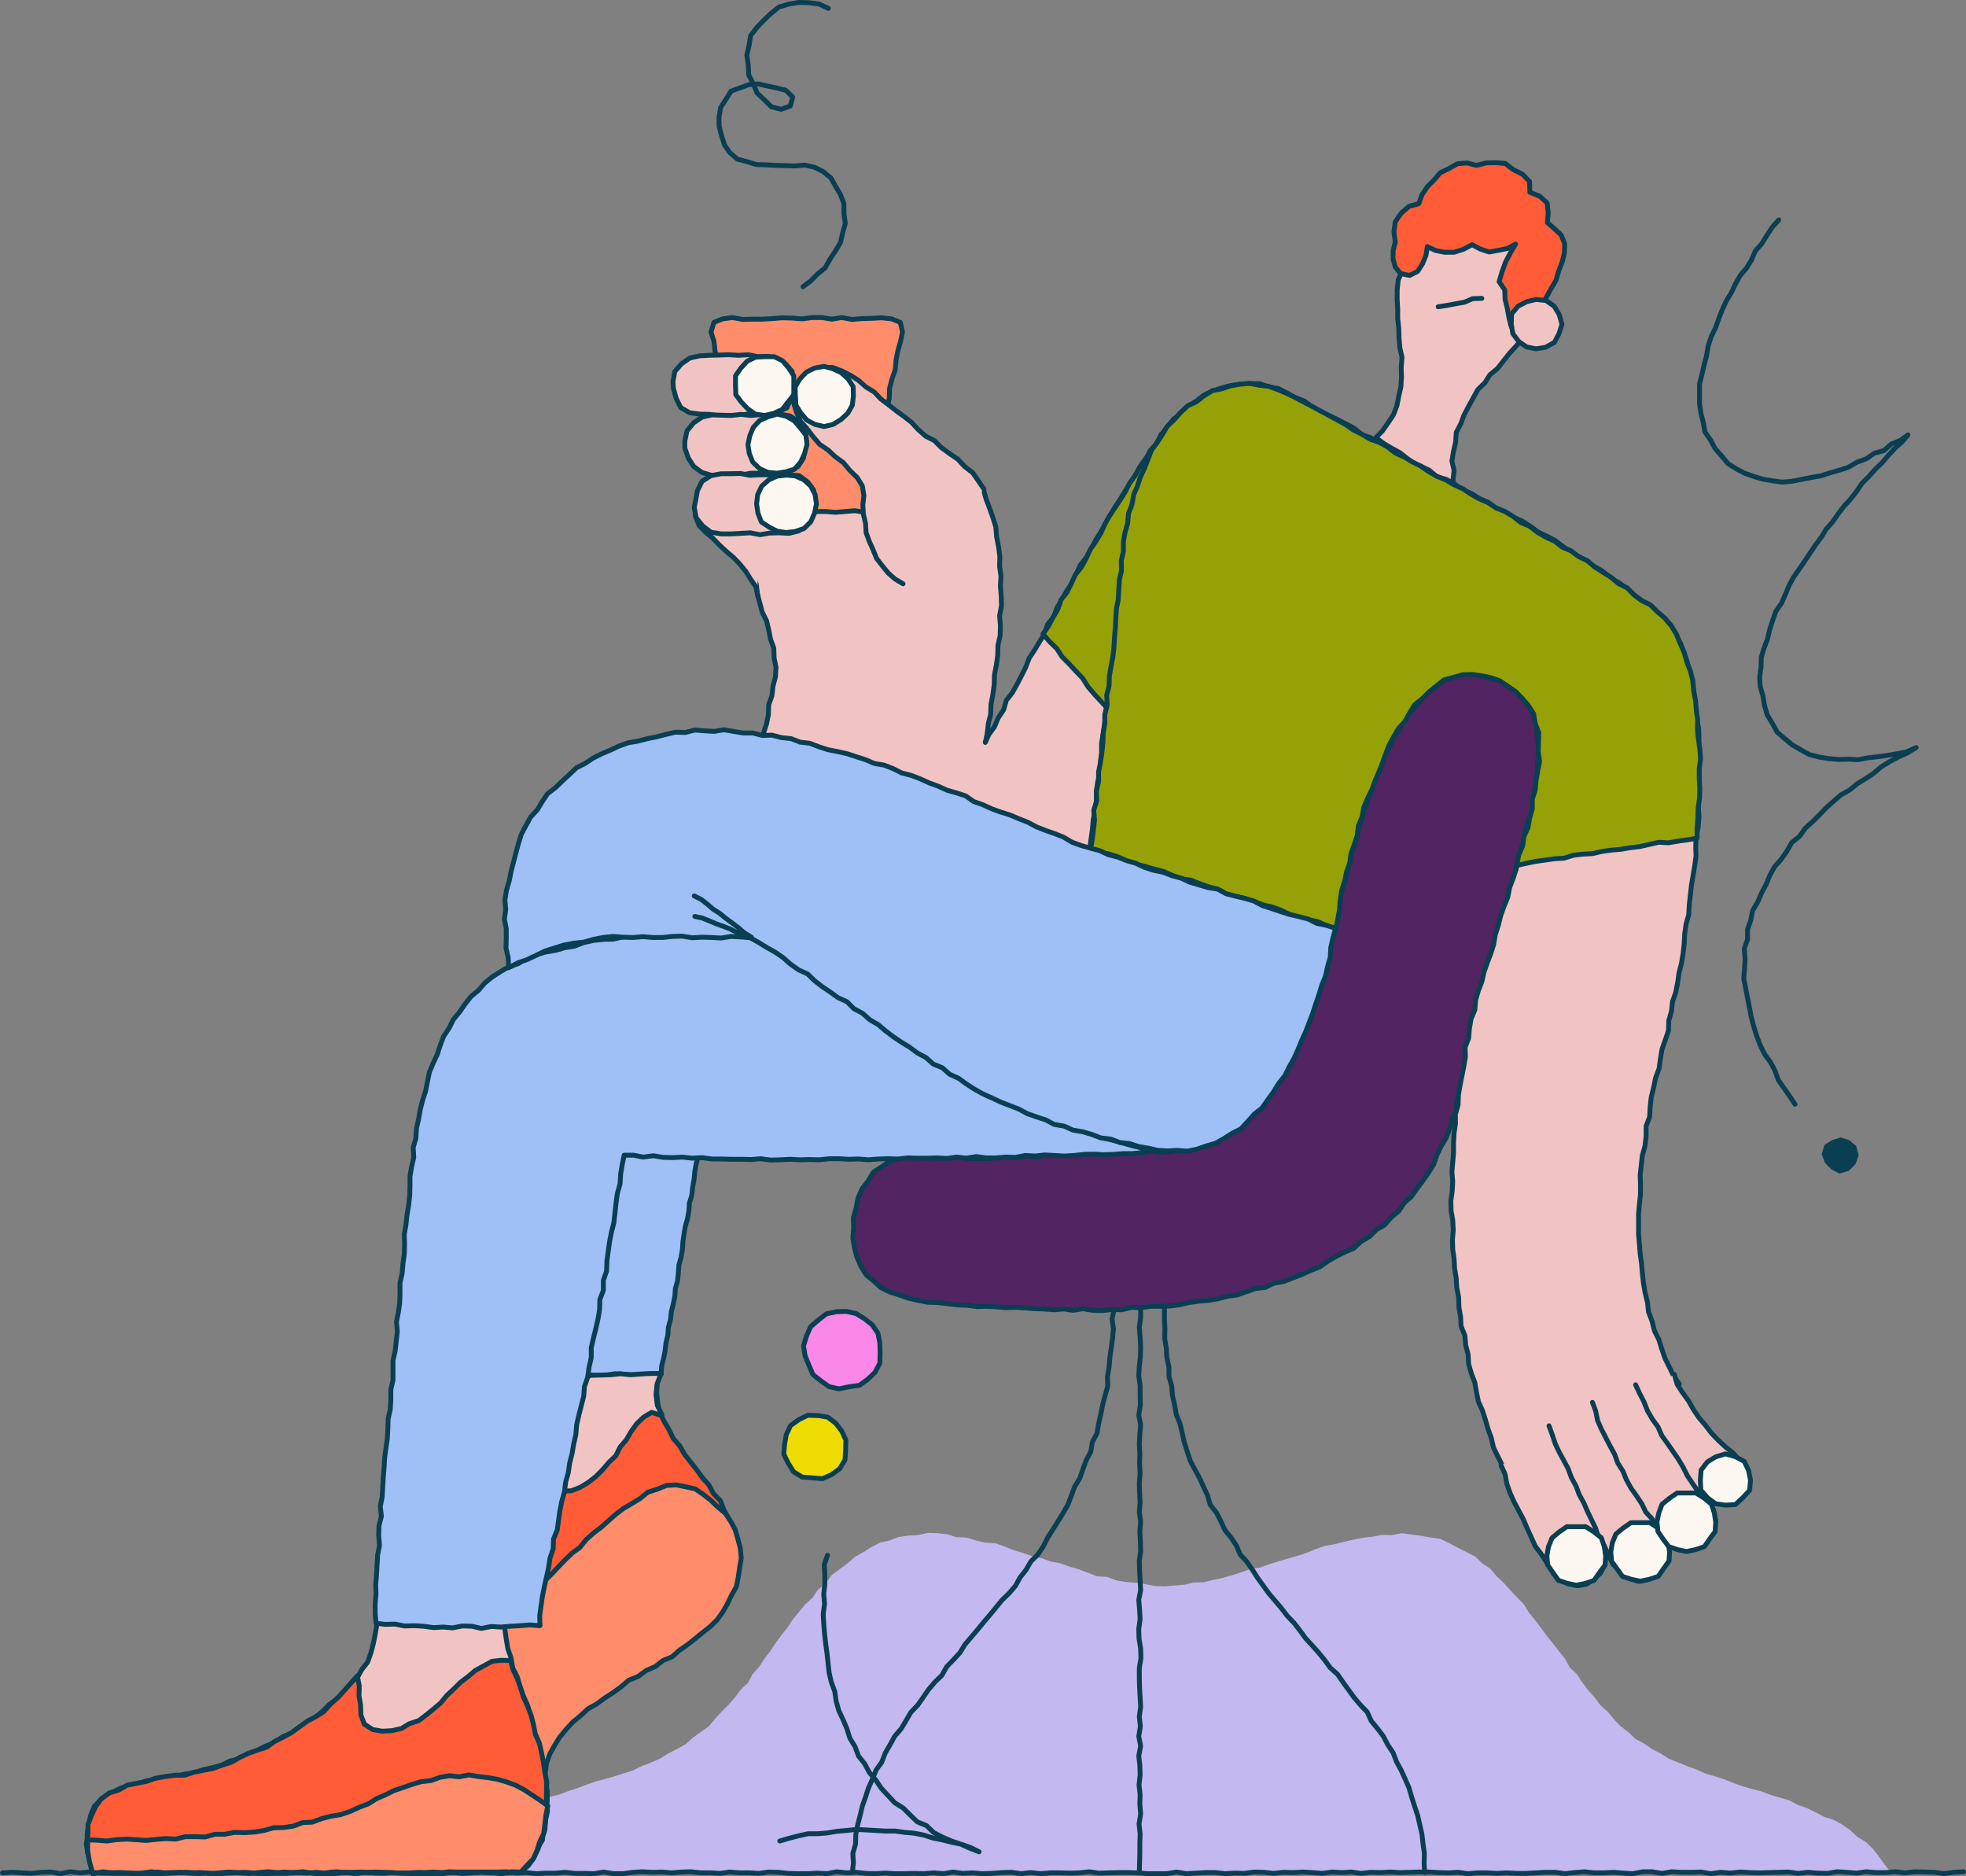 <?xml version="1.0" encoding="UTF-8"?><svg id="Layer_1" xmlns="http://www.w3.org/2000/svg" viewBox="0 0 728.9 695.4"><rect x="0" y="0" width="728.9" height="695.4" fill="#808080" stroke="none"/><defs><style>.cls-1{fill:#f988e8;}.cls-2{fill:#f1c4c3;}.cls-3{fill:#eedc00;}.cls-4{fill:#fcf7f1;}.cls-5{fill:#ff5c37;}.cls-6{fill:#ff8d6b;}.cls-7{fill:#9ec0f6;}.cls-8{fill:#c4b8f0;}.cls-9{fill:#0a3e52;}.cls-10{fill:#95a107;}.cls-11{fill:#522461;}.cls-12{fill:none;stroke:#0a3e52;stroke-linecap:round;stroke-linejoin:round;stroke-width:1.8px;}</style></defs><polygon class="cls-8" points="701.1 694 698.7 691.1 696.6 688.1 694.4 685.3 691.8 682.8 688.7 680.9 686 678.4 683 676.3 679.9 674.6 676.4 673.5 673.2 671.8 669.9 670.2 666.5 669 663.3 667.3 659.8 666.3 656.4 665.3 653 664 649.5 663.1 646 662.1 642.6 660.9 639.2 659.5 635.8 658.4 632.3 657.4 629 655.9 625.6 654.7 622.3 653.3 618.9 652 615.8 650 612.6 648.4 609.6 646.3 606.4 644.6 603.8 642.1 600.9 639.9 598.4 637.3 596.1 634.5 593.4 632.1 591.2 629.2 588.8 626.5 586.6 623.6 584.7 620.6 582 618.1 580.3 614.9 578 612.1 575.8 609.2 573.5 606.4 571.4 603.5 569.2 600.6 566.9 597.8 565 594.7 562.5 592.1 560 589.5 557.6 586.8 554.9 584.3 552.6 581.5 549.6 579.5 547 577 543.7 575.3 540.5 573.7 537.3 572 534 570.4 530.4 569.9 526.9 569.3 523.3 568.8 519.7 568.3 516.1 569 512.5 568.9 508.9 569.6 505.3 570 501.8 570.7 498.3 571.5 494.8 572.4 491.2 573 487.8 574.2 484.4 575.6 481 576.7 477.5 577.7 474.1 578.7 470.6 579.8 467.2 581 463.6 581.6 460.2 582.8 456.8 583.9 453.3 584.9 449.8 585.6 446.2 586.5 442.6 586.6 439.1 587.4 435.5 587.7 431.8 588 428.2 587.9 424.6 587.2 421.1 586.7 417.4 586.4 413.9 585.8 410.5 584.5 406.8 584.3 403.4 583 400 581.7 396.6 580.7 393.2 579.5 389.6 578.8 386.2 577.6 382.6 576.8 379.2 575.6 375.8 574.6 372.4 573.2 369 572 365.3 571.8 361.8 571 358.3 569.9 354.7 569.8 351.2 568.7 347.6 568.3 344 568.2 340.4 569 336.8 569.2 333.2 569.7 329.8 571 326.3 571.8 323 573.5 320 575.4 316.8 577.2 314.1 579.6 311.2 581.7 308.3 583.9 306.2 586.9 303.3 589.2 301.3 592.2 298.6 594.6 296.3 597.4 294 600.2 292 603.2 289.7 606.1 287.6 609 285.6 612 283.4 614.9 281.4 617.9 279 620.6 277.3 623.8 274.6 626.3 272.5 629.2 270.1 631.9 267.5 634.5 265.1 637.1 262.8 639.9 259.8 642 256.9 644.1 254.2 646.5 251 648.3 247.8 649.9 244.7 651.9 241.4 653.3 238 654.6 234.8 656.2 231.3 657.3 227.9 658.4 224.4 659.4 220.9 660.3 217.5 661.5 214.1 662.8 210.7 663.9 207.3 665.2 203.8 666 200.5 667.7 197 668.5 193.8 670.4 190.5 671.7 187.3 673.4 184 675 180.9 676.8 177.9 678.8 175 680.9 172.3 683.2 169.6 685.6 166.8 687.9 164.6 690.8 162.6 693.9 166 694.1 169.6 694.1 173.2 694.3 176.8 694.4 180.4 693.9 183.9 694.1 187.5 694.5 191.1 694.2 194.7 694 198.3 694.6 201.9 694.6 205.5 694.5 209.1 694.2 212.6 694.4 216.2 694.6 219.8 694.3 223.4 694 227 694 230.6 694.2 234.2 694.6 237.8 694.3 241.4 694.3 245 694.7 248.6 694.5 252.1 694.2 255.7 694 259.3 694.4 262.9 694.4 266.5 694.4 270.1 694.4 273.7 694.3 277.3 694.1 280.9 694.3 284.4 694.5 288 694.1 291.6 694.6 295.2 694.2 298.8 693.9 302.4 694.6 306 693.9 309.6 694 313.2 694.1 316.8 694.2 320.4 694.2 323.9 694.4 327.5 694.5 331.1 694.3 334.7 694.2 338.3 694.3 341.9 694.6 345.5 694.6 349.1 694.2 352.7 694.3 356.3 694.1 359.9 694.2 363.4 694.1 367 694.2 370.6 694.4 374.2 694 377.8 694.4 381.4 694.2 385 694.6 388.6 694.3 392.2 694.2 395.8 694.2 399.4 694 403 694.2 406.5 694.4 410.1 694.4 413.7 693.9 417.3 694.5 420.9 693.9 424.5 694.6 428.1 694.4 431.7 694.5 435.3 694.4 438.9 694 442.5 694 446.1 694.4 449.7 694.2 453.2 694.1 456.8 694.5 460.4 694.3 464 694.1 467.6 693.9 471.2 694.1 474.8 694.6 478.4 694.6 482 694.1 485.6 694.1 489.2 694.6 492.8 694.2 496.4 694.4 500 694 503.5 694.3 507.1 693.9 510.7 693.9 514.3 694.1 517.9 694.5 521.5 694.1 525.1 694 528.7 694.3 532.3 694.2 535.9 694.5 539.5 694.1 543 694 546.6 694.5 550.2 694.1 553.8 694.6 557.4 694.3 561 694.1 564.6 694.1 568.2 694.5 571.8 694.1 575.4 694.5 579 694.6 582.6 694.4 586.2 694.6 589.7 694.3 593.3 694.3 596.9 694.6 600.5 694.2 604.1 694.7 607.7 694.5 611.3 693.9 614.9 694.1 618.5 694.6 622.1 693.9 625.7 694.3 629.3 693.9 632.9 694.3 636.5 693.9 640.1 694.3 643.7 694.3 647.3 694.1 650.9 694.5 654.5 694 658.1 694.3 661.7 694.5 665.3 693.9 668.8 694.1 672.4 694.6 676 694.5 679.6 694.5 683.2 694.3 686.8 694.2 690.4 694 694 694.5 697.6 694.1 701.1 694"/><g><polygon class="cls-7" points="260.4 419.9 260 422.9 259.4 425.8 258.8 428.6 258.1 431.5 257.6 434.3 257.3 437.3 256.8 440.1 256.5 443 255.6 445.9 255.4 448.8 254.9 451.7 254.1 454.5 253.6 457.4 253.2 460.3 253 463.2 252.5 466.1 251.7 468.9 251.5 471.8 251.2 474.8 250.4 477.6 250.2 480.5 249.6 483.4 248.9 486.2 248.6 489.1 247.8 492 247.6 494.9 246.9 497.8 246.6 500.7 246 503.6 245.3 506.4 245.1 509.4 242.3 509.8 239.4 509.7 236.7 510.5 233.9 510.5 231.1 511 228.3 511.1 225.5 511.4 222.7 511.8 219.9 512 217.1 512.1 214.3 512.4 211.6 513.2 208.7 513.1 206 513.5 203.2 514 200.4 514.2 197.6 514.4 197.8 511.6 197.4 508.8 197.3 505.9 197.1 503 197.2 500.2 197.3 497.3 197.1 494.4 196.7 491.6 196.8 488.7 196.4 485.9 196.7 483 196.7 480.1 196.3 477.3 196.2 474.4 196.2 471.5 196 468.7 195.9 465.8 196 463 195.9 460.1 195.9 457.2 195.8 454.4 195.5 451.5 195.8 448.6 195.6 445.8 195.1 442.9 195.1 440 195 437.2 194.9 434.3 194.8 431.4 194.7 428.6 194.6 425.7 194.8 422.8 194.6 420 197.5 420.2 200.3 420.1 203.2 420 206 419.9 208.9 420.2 211.7 420.2 214.6 420.3 217.4 419.7 220.3 420.2 223.1 420.2 226 419.8 228.8 419.7 231.7 419.9 234.6 419.8 237.4 420 240.3 419.8 243.1 419.7 246 420 248.8 420 251.7 420.2 254.5 419.8 257.4 420 260.4 419.9"/><polygon class="cls-12" points="260.4 419.9 260 422.9 259.4 425.8 258.8 428.6 258.1 431.5 257.6 434.3 257.3 437.3 256.8 440.1 256.5 443 255.6 445.9 255.4 448.8 254.9 451.7 254.1 454.5 253.6 457.4 253.2 460.3 253 463.2 252.5 466.1 251.7 468.9 251.5 471.8 251.2 474.8 250.4 477.6 250.2 480.5 249.6 483.4 248.9 486.2 248.6 489.1 247.8 492 247.6 494.9 246.9 497.8 246.6 500.7 246 503.6 245.3 506.4 245.1 509.4 242.3 509.8 239.4 509.7 236.7 510.5 233.9 510.5 231.1 511 228.3 511.1 225.5 511.4 222.7 511.8 219.9 512 217.1 512.1 214.3 512.4 211.6 513.2 208.7 513.1 206 513.5 203.2 514 200.4 514.2 197.6 514.4 197.8 511.6 197.4 508.8 197.3 505.9 197.1 503 197.2 500.2 197.3 497.3 197.1 494.4 196.7 491.6 196.8 488.7 196.4 485.9 196.7 483 196.7 480.1 196.3 477.3 196.2 474.4 196.2 471.5 196 468.7 195.9 465.8 196 463 195.9 460.1 195.9 457.2 195.8 454.4 195.5 451.5 195.8 448.6 195.6 445.8 195.1 442.9 195.1 440 195 437.2 194.9 434.3 194.8 431.4 194.7 428.6 194.6 425.7 194.8 422.8 194.6 420 197.5 420.2 200.3 420.1 203.2 420 206 419.9 208.9 420.2 211.7 420.2 214.6 420.3 217.4 419.7 220.3 420.2 223.1 420.2 226 419.8 228.8 419.7 231.7 419.9 234.6 419.8 237.4 420 240.3 419.8 243.1 419.7 246 420 248.8 420 251.7 420.2 254.5 419.8 257.4 420 260.4 419.9"/></g><g><polygon class="cls-5" points="271.6 566 270.1 562.9 268.4 559.7 267.1 556.3 264.5 553.6 262.8 550.4 260.4 547.7 258.3 544.8 256 541.9 253.8 539.1 252 535.9 249.6 533.2 248 529.9 246.2 526.8 244.6 523.5 243.8 520 243.5 516.4 243.6 512.7 245 509.3 241.6 509.4 238.2 509.5 234.7 509.6 231.3 509.4 227.9 509.2 224.4 509.8 221 509.9 217.6 509.5 214.1 509.5 212.2 512.6 210.1 515.4 208.3 518.4 206.2 521.3 204.8 524.5 202.8 527.4 200.8 530.4 199 533.4 197.1 536.4 194.8 539.1 193.2 542.3 191.6 545.4 189.6 548.3 187.8 551.4 185.4 554 184 557.3 182 560.2 179.9 563.1 178.2 566.2 176 569.1 174.1 572.2 172.1 575.3 169.8 578.1 168.3 581.5 165.8 584.2 164.2 587.5 161.9 590.3 159.9 593.4 157.8 596.4 159.2 600.1 160.8 603.5 162.9 606.7 164.4 610.3 166 613.7 167.3 617.3 169.3 620.6 170.8 623.9 173.9 622.4 177 620.5 180 618.5 183.4 617.1 186.3 614.7 189.7 613.4 192.7 611.4 195.9 609.6 199 607.6 202.2 605.9 205.5 604.4 208.4 602.1 211.6 600.4 214.8 598.6 218.1 597.1 221.2 595.2 224.2 593.2 227.4 591.4 230.6 589.5 234 588.2 236.8 585.9 239.9 583.9 243.3 582.4 246.4 580.5 249.5 578.7 252.6 576.8 256 575.3 258.9 573.1 262.4 571.8 265.3 569.5 268.6 568.1 271.6 566"/><polygon class="cls-12" points="271.6 566 270.1 562.9 268.4 559.7 267.1 556.3 264.5 553.6 262.8 550.4 260.4 547.7 258.3 544.8 256 541.9 253.8 539.1 252 535.9 249.6 533.2 248 529.9 246.2 526.8 244.6 523.5 243.8 520 243.5 516.4 243.6 512.7 245 509.3 241.6 509.4 238.2 509.5 234.7 509.6 231.3 509.4 227.9 509.2 224.4 509.8 221 509.9 217.6 509.5 214.1 509.5 212.2 512.6 210.1 515.4 208.3 518.4 206.2 521.3 204.8 524.5 202.8 527.4 200.8 530.4 199 533.4 197.1 536.4 194.8 539.1 193.2 542.3 191.6 545.4 189.6 548.3 187.8 551.4 185.4 554 184 557.3 182 560.2 179.9 563.1 178.2 566.2 176 569.1 174.1 572.2 172.1 575.3 169.8 578.1 168.3 581.5 165.8 584.2 164.2 587.5 161.9 590.3 159.9 593.4 157.8 596.4 159.2 600.1 160.8 603.5 162.9 606.7 164.4 610.3 166 613.7 167.3 617.3 169.3 620.6 170.8 623.9 173.9 622.4 177 620.5 180 618.5 183.4 617.1 186.3 614.7 189.7 613.4 192.7 611.4 195.9 609.6 199 607.6 202.2 605.9 205.5 604.4 208.4 602.1 211.6 600.4 214.8 598.6 218.1 597.1 221.2 595.2 224.2 593.2 227.4 591.4 230.6 589.5 234 588.2 236.8 585.9 239.9 583.9 243.3 582.4 246.4 580.5 249.5 578.7 252.6 576.8 256 575.3 258.9 573.1 262.4 571.8 265.3 569.5 268.6 568.1 271.6 566"/></g><g><polygon class="cls-6" points="202.2 656.9 202.6 653.7 203.8 650.2 205.6 647 207.5 643.9 209.9 641 212.4 638.3 215.3 635.9 218 633.4 221.2 631.6 224.2 629.4 227.3 627.4 230.3 625.2 233.1 622.8 236.6 621.4 239.6 619.2 243 617.7 245.8 615.5 249.2 614.1 251.9 611.7 254.8 609.7 257.6 607.5 260.4 605.2 263.2 603 265.8 600.5 267.9 597.6 269.7 594.5 271.2 591.3 273 588.2 273.7 584.7 274.2 581.2 274.8 577.6 274.5 574 273.6 570.6 272.6 567.1 270.9 563.9 268.9 560.9 266.1 558.6 263.5 556.1 260.7 553.9 257.8 551.9 254.2 551.1 250.7 550.4 247.1 550.6 243.7 552 240.2 553.1 237.4 555.4 234.3 557.3 231.2 559.1 228.3 561.3 225.6 563.7 222.9 566.1 220 568.3 217.3 570.7 215 573.6 212.1 575.7 209.5 578.2 207 580.8 204.5 583.5 201.9 586 199.3 588.5 196.5 590.8 193.7 593.1 190.5 594.8 187.1 596.2 184.8 599.4 181.8 601.9 179 604.6 176.1 607.2 173.3 609.9 170.8 612.8 171.9 615.9 173.3 619 174 622.4 175.4 625.5 176.5 628.7 178.1 631.8 179.2 635 180.2 638.3 181.7 641.4 184.8 643.4 187.3 646.2 190.5 648 193.4 650.3 196.5 652.4 198.9 655.3 202.2 656.9"/><polygon class="cls-12" points="202.2 656.9 202.6 653.7 203.8 650.2 205.6 647 207.5 643.9 209.9 641 212.4 638.3 215.3 635.9 218 633.4 221.2 631.6 224.2 629.4 227.3 627.4 230.3 625.2 233.1 622.8 236.6 621.4 239.6 619.2 243 617.7 245.8 615.5 249.2 614.1 251.9 611.7 254.8 609.7 257.6 607.5 260.4 605.2 263.2 603 265.8 600.5 267.9 597.6 269.7 594.5 271.2 591.3 273 588.2 273.7 584.7 274.2 581.2 274.8 577.6 274.5 574 273.6 570.6 272.6 567.1 270.9 563.9 268.9 560.9 266.1 558.6 263.5 556.1 260.7 553.9 257.8 551.9 254.2 551.1 250.7 550.4 247.1 550.6 243.7 552 240.2 553.1 237.4 555.4 234.3 557.3 231.2 559.1 228.3 561.3 225.6 563.7 222.9 566.1 220 568.3 217.3 570.7 215 573.6 212.1 575.7 209.5 578.2 207 580.8 204.5 583.5 201.9 586 199.3 588.5 196.5 590.8 193.7 593.1 190.5 594.8 187.1 596.2 184.8 599.4 181.8 601.9 179 604.6 176.1 607.2 173.3 609.9 170.8 612.8 171.9 615.9 173.3 619 174 622.4 175.4 625.5 176.5 628.7 178.1 631.8 179.2 635 180.2 638.3 181.7 641.4 184.8 643.4 187.3 646.2 190.5 648 193.4 650.3 196.5 652.4 198.9 655.3 202.2 656.9"/></g><g><polygon class="cls-2" points="218.8 509.8 215.3 512 212 514.6 209.3 517.7 207.1 520.5 205.5 523.6 203.7 526.6 201.6 529.4 199.6 532.2 197.6 535.1 196.2 538.4 194.3 541.3 192.5 544.2 193.4 547.1 195.6 549.7 198.4 551.5 201.6 552.6 204.9 553.1 208.2 552.7 211.8 552.6 215.1 551.3 218.1 549.5 220.9 547.3 223.4 544.8 225.7 542.1 228.3 539.6 229.9 536.4 232.2 533.7 234 530.6 236.1 527.7 238.6 525.3 241.6 523.5 245 524.6 245.4 524.4 243.7 520.9 243.2 516.9 243.6 513 245.1 509.1 241.3 509.1 237.5 509.3 233.8 509.6 230 509.2 226.3 509.6 222.5 509.7 218.8 509.8"/><polygon class="cls-12" points="218.8 509.8 215.3 512 212 514.6 209.3 517.7 207.1 520.5 205.5 523.6 203.7 526.6 201.6 529.4 199.6 532.2 197.6 535.1 196.2 538.4 194.3 541.3 192.5 544.2 193.4 547.1 195.6 549.7 198.4 551.5 201.6 552.6 204.9 553.1 208.2 552.7 211.8 552.6 215.1 551.3 218.1 549.5 220.9 547.3 223.4 544.8 225.7 542.1 228.3 539.6 229.9 536.4 232.2 533.7 234 530.6 236.1 527.7 238.6 525.3 241.6 523.5 245 524.6 245.4 524.4 243.7 520.9 243.2 516.9 243.6 513 245.1 509.1 241.3 509.1 237.5 509.3 233.8 509.6 230 509.2 226.3 509.6 222.5 509.7 218.8 509.8"/></g><g><polygon class="cls-11" points="412.7 426.2 409.1 426.7 405.6 426.9 402 427.8 398.4 427.9 394.8 427.9 391.3 427.9 387.7 428.2 384.1 428.9 380.5 428.4 377 429.2 373.3 428.6 369.8 429.2 366.2 429.4 362.6 429.5 359 429.4 355.4 429 351.9 429.1 348.3 429.3 344.7 429.2 341.1 428.5 337.4 428.8 333.7 429.4 330.1 430.3 327 432.4 323.8 434.5 321.9 437.7 319.6 440.7 318.1 444.1 317.4 447.8 316.4 451.4 316.5 455.1 316.2 458.9 316.8 462.5 317.7 466 319.2 469.4 321.1 472.5 323.9 474.8 326.6 477.3 329.9 478.9 333.4 480 336.8 481.2 340.4 482 344 482.7 347.6 482.8 351.2 483.2 354.9 483.7 358.5 483.8 362.1 484.3 365.7 484.2 369.3 484.4 372.8 484.7 376.4 484.6 380 484.8 383.6 485.1 387.2 485.2 390.8 485.5 394.4 485.2 397.9 485.7 401.5 485.1 405.1 485.7 408.7 485.8 412.3 485.4 415.9 485.5 419.5 484.6 423.1 484.7 426.6 484.2 430.2 484.2 433.8 484.1 437.4 483.6 440.9 482.8 444.5 482.3 448.1 482 451.6 481.4 455.1 480.5 458.7 480 462.1 478.8 465.5 477.6 469.1 477.2 472.4 475.6 476 475 479.3 473.7 482.7 472.4 486 470.9 489.3 469.6 492.3 467.5 495.4 465.7 498.6 464.1 501.9 462.7 504.6 460.2 507.7 458.4 510.3 455.8 513.4 454 515.8 451.2 518.6 448.9 520.6 445.9 523.3 443.5 525.4 440.5 527.5 437.7 529.6 434.7 531.5 431.7 532.7 428.2 534.2 425 536.1 421.9 537.4 418.5 538.3 415 539.9 411.8 540.1 408.1 541.4 404.7 542.3 401.3 543.3 397.8 543.9 394.3 545 390.8 545.9 387.4 547 384 547.5 380.4 549 377.1 549.8 373.6 550.9 370.2 551.9 366.7 552.9 363.3 553.3 359.7 554.3 356.2 555.6 352.9 556.7 349.5 558.1 346.1 558.7 342.6 559.5 339.1 561.2 335.8 561.8 332.3 563.2 329 564 325.5 565.5 322.2 566.8 318.9 567.5 315.3 569.2 312.1 570.3 308.7 571.6 305.4 572.3 301.8 573.7 298.5 574.7 295.1 576.1 291.7 577.8 288.6 579.2 285.3 580.6 282 581.9 278.7 582.7 275.1 584.4 272 582 269.2 579.3 266.5 576.7 263.8 574.3 261 571.9 258.1 569.5 255.2 566.8 252.6 564.2 250 561.6 247.3 559 244.6 556.6 241.7 554.3 238.8 551.7 236.1 548.6 237.9 545.2 239 542.1 240.5 539 242.3 536 244.1 532.9 245.8 529.6 247 526.5 248.7 523.3 250.1 520.3 251.9 517.2 253.6 515.4 256.6 514.1 260 512.2 262.9 510.4 266 508.5 268.9 507.4 272.4 505.3 275.2 504.1 278.6 501.8 281.4 500.6 284.7 498.7 287.7 497.3 291 495.7 294.1 493.5 297 491.8 300.1 490.7 303.5 488.7 306.4 488.2 310 486.6 313.2 485.6 316.6 484.4 320 483 323.3 482.4 326.8 481.4 330.2 479.9 333.5 479.2 337 477.7 340.2 476.4 343.5 475.3 346.9 474.8 350.5 473 353.7 472.1 357.1 471.2 360.6 470.1 363.9 469.2 367.4 467.8 370.7 467 374.1 465.9 377.5 464.4 380.8 463.3 384.2 462.8 387.6 460.5 390.7 458.2 393.4 455.9 396.2 453.6 399.1 450.7 401.4 448.4 404.2 446.1 407 443.9 409.9 441.2 412.4 439.1 415.4 436.6 418.1 434.3 420.9 431.6 423.4 429.3 426.2 426 425.9 422.7 426 419.4 426.1 416.1 426.4 412.7 426.2"/><polygon class="cls-12" points="412.7 426.2 409.1 426.7 405.6 426.9 402 427.8 398.4 427.9 394.8 427.9 391.3 427.9 387.7 428.2 384.1 428.9 380.5 428.4 377 429.2 373.3 428.6 369.8 429.2 366.2 429.4 362.6 429.5 359 429.4 355.4 429 351.9 429.1 348.3 429.3 344.7 429.2 341.1 428.5 337.4 428.8 333.7 429.4 330.1 430.3 327 432.4 323.8 434.5 321.9 437.7 319.6 440.7 318.1 444.1 317.4 447.8 316.4 451.4 316.5 455.1 316.2 458.9 316.8 462.5 317.7 466 319.2 469.4 321.1 472.5 323.9 474.8 326.6 477.3 329.9 478.9 333.4 480 336.8 481.2 340.4 482 344 482.7 347.6 482.8 351.2 483.2 354.9 483.7 358.5 483.8 362.1 484.3 365.7 484.2 369.3 484.4 372.8 484.7 376.4 484.6 380 484.8 383.6 485.1 387.2 485.2 390.8 485.5 394.4 485.2 397.9 485.7 401.5 485.1 405.1 485.7 408.7 485.8 412.3 485.4 415.9 485.5 419.5 484.6 423.1 484.7 426.6 484.2 430.2 484.2 433.8 484.1 437.4 483.6 440.9 482.8 444.5 482.3 448.1 482 451.6 481.4 455.1 480.5 458.7 480 462.1 478.8 465.5 477.6 469.1 477.2 472.4 475.6 476 475 479.3 473.7 482.7 472.4 486 470.9 489.3 469.6 492.3 467.5 495.4 465.7 498.6 464.1 501.9 462.7 504.6 460.2 507.7 458.4 510.3 455.8 513.4 454 515.8 451.2 518.6 448.9 520.6 445.9 523.3 443.5 525.4 440.5 527.5 437.7 529.6 434.7 531.5 431.7 532.7 428.2 534.2 425 536.1 421.9 537.4 418.5 538.3 415 539.9 411.8 540.1 408.1 541.4 404.7 542.3 401.3 543.3 397.8 543.9 394.3 545 390.8 545.9 387.4 547 384 547.5 380.4 549 377.1 549.8 373.6 550.9 370.2 551.9 366.7 552.9 363.3 553.3 359.7 554.3 356.2 555.6 352.9 556.7 349.5 558.1 346.1 558.7 342.6 559.5 339.1 561.2 335.8 561.8 332.3 563.2 329 564 325.5 565.5 322.2 566.8 318.9 567.5 315.3 569.2 312.1 570.3 308.7 571.6 305.4 572.3 301.8 573.7 298.5 574.7 295.1 576.1 291.7 577.8 288.6 579.2 285.3 580.6 282 581.9 278.7 582.7 275.1 584.4 272 582 269.2 579.3 266.5 576.7 263.8 574.3 261 571.9 258.1 569.5 255.2 566.8 252.6 564.2 250 561.6 247.3 559 244.6 556.6 241.7 554.3 238.8 551.7 236.1 548.6 237.9 545.2 239 542.1 240.5 539 242.3 536 244.1 532.9 245.8 529.6 247 526.5 248.7 523.3 250.1 520.3 251.9 517.2 253.6 515.4 256.6 514.1 260 512.2 262.9 510.4 266 508.5 268.9 507.4 272.4 505.3 275.2 504.1 278.6 501.8 281.4 500.6 284.7 498.7 287.7 497.3 291 495.7 294.1 493.5 297 491.8 300.1 490.7 303.5 488.7 306.4 488.2 310 486.6 313.2 485.6 316.6 484.4 320 483 323.3 482.4 326.8 481.4 330.2 479.9 333.5 479.2 337 477.7 340.2 476.4 343.5 475.3 346.9 474.8 350.5 473 353.7 472.1 357.1 471.2 360.6 470.1 363.9 469.2 367.4 467.8 370.7 467 374.1 465.9 377.5 464.4 380.8 463.3 384.2 462.8 387.6 460.5 390.7 458.2 393.4 455.9 396.2 453.6 399.1 450.7 401.4 448.4 404.2 446.1 407 443.9 409.9 441.2 412.4 439.1 415.4 436.6 418.1 434.3 420.9 431.6 423.4 429.3 426.2 426 425.9 422.7 426 419.4 426.1 416.1 426.4 412.7 426.2"/></g><g><polyline class="cls-2" points="430.5 161 429 164.3 426.5 166.9 424.9 170.1 422.9 173.1 421 176.1 419.1 179.1 417.1 182.1 415.3 185.1 413.3 188.1 411.6 191.2 409.7 194.3 408 197.4 406.1 200.4 404.6 203.7 402.7 206.7 400.5 209.5 399 212.8 397.5 216.1 395.5 219 393.8 222.2 391.9 225.2 390.7 228.6 388.4 231.4 387.3 234.8 385.4 237.9 383.6 240.9 381.6 243.9 380.3 247.3 378.7 250.5 377.1 253.6 375.3 256.8 373.1 259.6 372.1 263.1 370.1 266.1 368.7 269.4 366.6 272.3 365.3 275.2 366 272 366.4 268.3 367.3 264.8 367.4 261.1 368.1 257.5 368.6 253.8 368.7 250.1 369.4 246.5 369.9 242.9 370 239.2 370.8 235.6 370.9 231.9 370.6 228.2 371.3 224.6 371.2 220.9 370.9 217.3 371.1 213.6 370.6 209.9 370.7 206.2 370.2 202.6 369.5 199 369.2 195.3 368.1 191.8 366.9 188.4 365.6 185 364.6 181.4 360.9 181.4 357.2 181.7 353.5 181.9 349.8 182.2 346.2 182.4 342.5 182.7 338.8 182.7 335.1 183.3 331.4 182.7 327.8 183.5 324.1 183.9 320.4 183.5 317 184.9 313.6 185.9 310.1 186.6 306.7 187.9 303.2 188.7 299.7 189.4 296.3 190.6 293 192.1 289.4 192.5 286.1 194 282.6 194.8 279.2 195.8 278.3 199.2 278.5 202.8 278.3 206.3 279 209.7 279.2 213.2 280.4 216.6 280.8 220.1 281.7 223.5 282.6 226.9 284.2 230.1 285 233.5 285.7 237 286.9 240.3 287 243.9 287.7 247.3 287.5 250.9 286.6 254.3 286.2 257.9 285 261.2 284.9 264.8 284.2 268.3 283.1 271.7 282.8 275.3 282.1 278.8 281.2 282.2 280.8 285.6 283.6 287.6 287.1 288.8 290.2 290.8 293.4 292.4 296.8 293.9 299.9 295.7 303.2 297.4 306.4 299.1 309.6 300.8 313.1 302.1 316.4 303.6 319.6 305.3 322.6 307.4 325.9 309 329.3 310.4 332.3 312.5 335.8 313.7 339 315.4 342.2 317.1 345.4 318.9 348.5 320.7 352 321.9 355 324.1 358.3 325.6 361.7 327.1 365 328.5 368.2 330.4 371.4 332 374.7 333.6 377.8 335.7 381.3 336.8 384.4 338.7 387.6 340.4 391.1 341.6 394.4 343.3 397.4 345.3 401 344.5 404.6 344.4 408.1 343.8 411.6 343.5 415.2 343.2 418.8 342.6 422.3 342 425.9 341.8 429.4 340.9 432.9 340.3 436.5 340.3 440.1 339.6 439.8 336 439.7 332.4 439.4 328.9 439.7 325.3 439.3 321.7 439 318.2 438.5 314.6 438.2 311.1 438.3 307.5 438.5 303.9 438.3 300.3 438 296.8 437.8 293.2 437.3 289.7 437.4 286.1 437.4 282.5 436.5 279 437 275.4 436.2 271.9 436.5 268.3 436.1 264.7 436 261.2 436.1 257.6 435.9 254 435.3 250.5 434.9 246.9 435 243.3 435.3 239.7 435 236.2 434.3 232.6 434.5 229.1 434 225.5 433.6 222 433.4 218.4 433.5 214.8 433.1 211.3 433.1 207.7 433.3 204.1 433 200.5 432.4 197 432.6 193.4 432.5 189.8 432.5 186.2 432 182.7 431.4 179.1 431.4 175.6 431.4 172 431.4 168.4 431 164.8 430.6 161.3"/><polyline class="cls-12" points="430.5 161 429 164.3 426.5 166.9 424.9 170.1 422.9 173.1 421 176.1 419.1 179.1 417.1 182.1 415.3 185.1 413.3 188.1 411.6 191.2 409.7 194.3 408 197.4 406.1 200.4 404.6 203.7 402.7 206.7 400.5 209.5 399 212.8 397.5 216.1 395.5 219 393.8 222.2 391.9 225.2 390.7 228.6 388.4 231.4 387.3 234.8 385.4 237.9 383.6 240.9 381.6 243.9 380.3 247.3 378.7 250.5 377.1 253.6 375.3 256.8 373.1 259.6 372.1 263.1 370.1 266.1 368.7 269.4 366.6 272.3 365.3 275.2 366 272 366.4 268.3 367.3 264.8 367.4 261.1 368.1 257.5 368.6 253.8 368.7 250.1 369.4 246.5 369.9 242.9 370 239.2 370.8 235.6 370.9 231.9 370.6 228.2 371.3 224.6 371.2 220.9 370.9 217.3 371.1 213.6 370.6 209.9 370.7 206.2 370.2 202.6 369.5 199 369.2 195.3 368.1 191.8 366.9 188.4 365.6 185 364.6 181.4 360.9 181.4 357.2 181.7 353.5 181.9 349.8 182.2 346.2 182.4 342.5 182.7 338.8 182.7 335.1 183.3 331.4 182.7 327.8 183.5 324.1 183.9 320.4 183.5 317 184.9 313.6 185.9 310.1 186.6 306.7 187.9 303.2 188.7 299.7 189.4 296.3 190.6 293 192.1 289.4 192.5 286.1 194 282.6 194.8 279.2 195.8 278.3 199.2 278.5 202.8 278.3 206.3 279 209.7 279.2 213.2 280.4 216.6 280.8 220.1 281.7 223.5 282.6 226.9 284.2 230.1 285 233.5 285.7 237 286.9 240.3 287 243.9 287.7 247.3 287.5 250.9 286.6 254.3 286.2 257.9 285 261.2 284.9 264.8 284.2 268.3 283.1 271.7 282.8 275.3 282.1 278.8 281.2 282.2 280.8 285.6 283.6 287.6 287.1 288.8 290.2 290.8 293.4 292.4 296.8 293.9 299.9 295.7 303.2 297.4 306.4 299.1 309.6 300.8 313.1 302.1 316.4 303.6 319.6 305.3 322.6 307.4 325.9 309 329.3 310.4 332.3 312.5 335.8 313.7 339 315.4 342.2 317.1 345.4 318.9 348.5 320.7 352 321.9 355 324.1 358.3 325.6 361.7 327.1 365 328.5 368.2 330.4 371.4 332 374.7 333.6 377.8 335.7 381.3 336.8 384.4 338.7 387.6 340.4 391.1 341.6 394.4 343.3 397.4 345.3 401 344.5 404.6 344.4 408.1 343.8 411.6 343.5 415.2 343.2 418.8 342.6 422.3 342 425.9 341.8 429.4 340.9 432.9 340.3 436.5 340.3 440.1 339.6 439.8 336 439.7 332.4 439.4 328.9 439.7 325.3 439.3 321.7 439 318.2 438.5 314.6 438.2 311.1 438.3 307.5 438.5 303.9 438.3 300.3 438 296.8 437.8 293.2 437.3 289.7 437.4 286.1 437.4 282.5 436.5 279 437 275.4 436.2 271.9 436.5 268.3 436.1 264.7 436 261.2 436.1 257.6 435.9 254 435.3 250.5 434.9 246.9 435 243.3 435.3 239.7 435 236.2 434.3 232.6 434.5 229.1 434 225.5 433.6 222 433.4 218.4 433.5 214.8 433.1 211.3 433.1 207.7 433.3 204.1 433 200.5 432.4 197 432.6 193.4 432.5 189.8 432.5 186.2 432 182.7 431.4 179.1 431.4 175.6 431.4 172 431.4 168.4 431 164.8 430.6 161.3"/></g><g><polyline class="cls-2" points="281 221.1 280.3 217.6 278.3 214.7 276.5 211.8 274.3 209.1 271.9 206.6 269.3 204.4 266.7 202 264.3 199.5 261.6 197.3 259.2 194.8 257.9 191.5 257.6 188 261.4 187.9 265.1 187.4 268.8 186.7 272.5 186.1 276.2 185.7 280 185.6"/><polyline class="cls-12" points="281 221.1 280.3 217.6 278.3 214.7 276.5 211.8 274.3 209.1 271.9 206.6 269.3 204.4 266.7 202 264.3 199.5 261.6 197.3 259.2 194.8 257.9 191.5 257.6 188 261.4 187.9 265.1 187.4 268.8 186.7 272.5 186.1 276.2 185.7 280 185.6"/></g><g><polygon class="cls-2" points="569.3 119.5 569.1 119.3 569.3 119.5 570.7 115.7 571.4 111.7 572 107.7 571.6 104 570.6 100.4 569.1 97 567.3 93.8 565.2 90.8 562.7 88 559.9 85.5 556.6 83.8 552.9 82.9 549.3 81.7 545.6 81.9 541.8 81.9 538.1 82.6 534.4 83.7 531.2 85.9 528.3 88.2 525.8 91.1 523.2 93.8 521.7 97.4 519.8 100.4 518.4 103.8 518 107.4 518 111 518.2 114.5 518.2 118.1 518.6 121.7 518.7 125.3 519 128.9 519.8 132.5 519.5 136.1 519.6 139.7 519.4 143.3 518.6 146.8 517.9 150.4 516.6 153.8 514.6 156.8 512.5 159.8 510.1 162.2 512.9 164.3 515.9 166.1 519 167.8 521.8 170 524.6 172.1 527.6 174 530.5 175.9 533.7 177.5 536.4 179.8 539.6 181.5 538.7 178 539.1 174.4 538.3 170.8 538.9 167.3 539.7 163.8 539.9 160.3 541.6 157.1 542.8 153.8 544.5 150.6 546.2 147.5 547.9 144.4 550.5 141.9 552.4 138.9 555.2 136.6 557.4 133.8 559.6 131 562 128.4 564.3 125.7 567.3 123 569.3 119.5"/><polygon class="cls-12" points="569.3 119.5 569.1 119.3 569.3 119.5 570.7 115.7 571.4 111.7 572 107.7 571.6 104 570.6 100.4 569.1 97 567.3 93.8 565.2 90.8 562.7 88 559.9 85.5 556.6 83.8 552.9 82.9 549.3 81.7 545.6 81.9 541.8 81.9 538.1 82.6 534.4 83.7 531.2 85.9 528.3 88.2 525.8 91.1 523.2 93.8 521.7 97.4 519.8 100.4 518.4 103.8 518 107.4 518 111 518.2 114.5 518.2 118.1 518.6 121.7 518.7 125.3 519 128.9 519.8 132.5 519.5 136.1 519.6 139.7 519.4 143.3 518.6 146.8 517.9 150.4 516.6 153.8 514.6 156.8 512.5 159.8 510.1 162.2 512.9 164.3 515.9 166.1 519 167.8 521.8 170 524.6 172.1 527.6 174 530.5 175.9 533.7 177.5 536.4 179.8 539.6 181.5 538.7 178 539.1 174.4 538.3 170.8 538.9 167.3 539.7 163.8 539.9 160.3 541.6 157.1 542.8 153.8 544.5 150.6 546.2 147.5 547.9 144.4 550.5 141.9 552.4 138.9 555.2 136.6 557.4 133.8 559.6 131 562 128.4 564.3 125.7 567.3 123 569.3 119.5"/></g><polyline class="cls-12" points="533.2 113.7 536.5 113.2 539.7 112.6 543 112 546 110.7 549.4 110.6"/><g><polygon class="cls-5" points="519.3 101.4 517.3 99 516.5 96 516.5 92.9 517.3 89.7 516.8 85.9 517.3 82.2 519.5 79 522.4 76.5 526 75.5 527.2 72.2 529.2 69.2 531.7 66.7 534 64 537.2 62.5 540.3 60.7 543.9 60.4 547.4 61.3 551 60.4 554.5 60.3 558.1 60.6 560.9 62.8 564.5 64.6 567.1 67.3 567.2 71.3 570.8 72.7 573.6 75.2 574 78.9 573.7 82.5 576.2 84.7 578.8 87.1 580.1 90.3 580 93.8 579.2 97.1 577.9 100.4 576.9 103.9 575 107.1 573.3 110.2 571.6 113.4 570.3 116.7 568.4 119.8 566.5 122.9 564.4 125.8 561.8 123.8 560.2 120.8 559.4 117.5 558.8 114.2 558 110.9 557.9 107.5 555.8 104.4 556.9 100.7 558.2 97.1 560 93.7 561.9 90.5 558.9 92.1 555.5 92.8 552.1 93.4 548.8 92.3 545.8 90.7 542.6 92.4 539.1 93.5 535.5 93.5 532.1 92.8 529.2 91.4 528.7 94.6 527.4 97.8 525.6 100.6 522.6 102.1 519.3 101.4"/><polygon class="cls-12" points="519.3 101.4 517.3 99 516.5 96 516.5 92.9 517.3 89.7 516.8 85.9 517.3 82.2 519.5 79 522.4 76.5 526 75.5 527.2 72.2 529.2 69.2 531.7 66.7 534 64 537.2 62.5 540.3 60.7 543.9 60.4 547.4 61.3 551 60.4 554.5 60.3 558.1 60.6 560.9 62.8 564.5 64.6 567.1 67.3 567.2 71.3 570.8 72.7 573.6 75.2 574 78.9 573.7 82.5 576.2 84.7 578.8 87.1 580.1 90.3 580 93.8 579.2 97.1 577.9 100.4 576.9 103.9 575 107.1 573.3 110.2 571.6 113.4 570.3 116.7 568.4 119.8 566.5 122.9 564.4 125.8 561.8 123.8 560.2 120.8 559.4 117.5 558.8 114.2 558 110.9 557.9 107.5 555.8 104.4 556.9 100.7 558.2 97.1 560 93.7 561.9 90.5 558.9 92.1 555.5 92.8 552.1 93.4 548.8 92.3 545.8 90.7 542.6 92.4 539.1 93.5 535.5 93.5 532.1 92.8 529.2 91.4 528.7 94.6 527.4 97.8 525.6 100.6 522.6 102.1 519.3 101.4"/></g><g><polyline class="cls-2" points="622.6 513 620.5 510 618.9 506.7 617.3 503.5 616.1 500 615 496.5 613.4 493.3 612.5 489.7 611.2 486.3 610.8 482.7 609.9 479.1 609.3 475.5 608.9 471.9 608.6 468.3 608.1 464.7 607.8 461 607.5 457.4 607.5 453.7 607.5 450.1 607.8 446.5 608.2 442.8 608.2 439.2 608.1 435.5 608.5 431.9 608.9 428.3 609.9 424.7 610.3 421.1 610.3 417.4 611.6 414 611.8 410.3 612.2 406.7 613.1 403.1 613.8 399.6 615.1 396.1 615.6 392.5 616.2 388.9 617.4 385.5 618.6 382 618.7 378.3 619.7 374.8 620.1 371.2 621.3 367.8 622 364.2 622.5 360.6 623.4 357.1 624 353.5 624.4 349.9 624.6 346.2 625.1 342.6 626.1 339.1 626.3 335.4 626.7 331.8 627.1 328.2 627.7 324.6 628.3 321 628.8 317.4 628.7 313.8 628.8 310.2 629.6 306.6 629.9 302.9 629.7 299.3 629.6 295.6 629.7 292 630.1 288.4 629.8 284.8 630.2 281.1 629.8 277.5 629.9 273.8 629.8 270.2 629.1 266.6 628.8 263 628.3 259.4 627.9 255.8 627.1 252.3 626.2 248.7 625.5 245.2 624.2 241.8 623 238.3 621.1 235.2 619.1 232.2 616.9 229.3 614.3 226.9 611.4 224.8 608.6 222.6 605.8 220.4 603 218.2 600.3 216 597.1 214.3 594.4 211.9 591.4 210.1 588.3 208.3 585.2 206.5 582.3 204.6 579.4 202.5 576.5 200.3 573.4 198.7 570.1 197.1 567.3 195 564.3 193.1 561 191.7 557.8 190.1 554.6 188.4 551.8 186.2 548.5 184.8 545.5 182.9 542.2 181.6 539.3 179.4 536.2 177.7 532.7 176.7 529.9 174.3 526.8 172.8 523.4 171.6 520.5 169.4 517.4 167.7 514.5 165.8 511.2 164.4 508.3 162.3 504.9 161.1 502.2 158.8 499 157.1 495.9 155.5 492.7 154 489.4 152.6 486.3 150.7 483.5 148.6 480.1 147.3 477 145.6 473.9 144 470.3 143.4 467 142.2 463.4 142.2 459.8 142.4 456.3 142.9 452.9 143.8 449.5 145 446.3 146.5 443.5 148.7 440.5 150.6 438.1 153.3 435.1 155.3 432.9 158.1 430.7 160.9 429 164 427.1 167 425.4 170.2 423.8 173.4 423.1 176.9 421.8 180.2 420.5 183.5 419.5 186.9 418.9 190.4 418 193.9 417.5 197.4 416.9 200.9 416 204.3 415.8 207.9 415.2 211.4 414.8 215 414.7 218.6 414.2 222.1 413.8 225.7 413.9 229.3 413.4 232.8 413.1 236.4 413 240 412.1 243.5 411.8 247.1 411.8 250.6 410.7 254.1 410.4 257.7 410.3 261.3 410 264.8 409.5 268.4 409 271.9 408.4 275.5 408.4 279.1 408 282.6 407.9 286.2 407 289.7 406.5 293.2 406.5 296.8 406 300.4 405.3 303.9 405 307.5 404.5 311 404 314.8 407.5 315.9 411 316.7 414.3 318 417.7 318.7 420.9 320.4 424.4 321.2 427.7 322.6 431.1 323.6 434.5 324.3 437.9 325.6 441.3 326.4 444.5 328 448.1 328.6 451.5 329.6 454.7 331 458.1 332 461.4 333.3 464.9 334.1 468.3 335.1 471.6 336.3 475 337.4 478.3 338.6 481.7 339.8 485 341 488.3 342.2 491.9 342.7 495.2 344 495.9 340.7 496.7 337.2 496.8 333.6 497.5 330.1 498.6 326.8 499.3 323.3 500.4 319.9 501.1 316.4 502.3 313.1 503.3 309.7 503.8 306.2 505.1 302.9 506.2 299.5 507.3 296.1 508.6 292.8 509.5 289.4 510.8 286.1 512.6 283 513.6 279.5 515.5 276.5 516.8 273.2 518.8 270.3 520.3 267 522.5 264.2 525.1 261.7 527.3 259 529.4 256.1 532.4 254 535.5 252.2 538.7 250.8 542.3 250.2 545.8 249.7 549.4 250.2 552.8 251.6 556.3 252.4 559.5 254.1 562.2 256.7 564.7 259.2 567.3 261.8 568.6 265.2 569.7 268.7 569.9 272.3 570.3 275.9 570.3 279.5 570.1 283.1 570 286.8 569.5 290.4 568.8 293.9 568.5 297.5 567.8 301.1 566.5 304.6 565.5 308 564.9 311.6 563.8 315.1 562.8 318.6 562.1 322.2 561 325.6 559.7 329 559 332.6 557.6 336 556.4 339.4 555.5 343 554.4 346.4 553.8 350 552.7 353.5 551.4 356.9 550.2 360.3 549.4 363.9 548.1 367.2 547.1 370.7 546.8 374.3 545.4 377.7 544.8 381.2 544.5 384.8 543.2 388.2 543.3 391.8 542.7 395.3 542 398.9 541.3 402.4 540.7 405.9 540.6 409.5 539.6 413 539.6 416.6 539.1 420.1 538.9 423.7 538.9 427.3 538.6 430.9 538.3 434.4 538.6 438 538.4 441.6 537.9 445.2 538 448.8 538.6 452.3 538.8 455.9 538.5 459.5 538.6 463.1 539.1 466.6 539.3 470.2 539.9 473.8 540.1 477.3 540.8 480.9 540.9 484.5 541.5 488 541.7 491.6 543.1 495 543.4 498.6 544.3 502 544.5 505.6 545.5 509.1 546.8 512.5 547.4 516 548.1 519.5 549.6 522.8 550.7 526.2 551.7 529.7 552.9 533 553.7 536.5 555.3 539.8 556.9 543"/><polyline class="cls-12" points="622.6 513 620.5 510 618.9 506.7 617.3 503.5 616.1 500 615 496.5 613.4 493.3 612.5 489.7 611.2 486.3 610.8 482.7 609.9 479.1 609.3 475.5 608.9 471.9 608.6 468.3 608.1 464.7 607.8 461 607.5 457.4 607.5 453.7 607.5 450.1 607.8 446.5 608.2 442.8 608.2 439.2 608.1 435.5 608.5 431.9 608.9 428.3 609.9 424.7 610.3 421.1 610.3 417.4 611.6 414 611.8 410.3 612.2 406.7 613.1 403.1 613.8 399.6 615.1 396.1 615.6 392.5 616.2 388.9 617.4 385.5 618.6 382 618.7 378.3 619.7 374.8 620.1 371.2 621.3 367.8 622 364.2 622.5 360.6 623.4 357.1 624 353.5 624.4 349.9 624.6 346.2 625.1 342.6 626.1 339.1 626.3 335.4 626.7 331.8 627.1 328.2 627.7 324.6 628.3 321 628.8 317.4 628.7 313.8 628.8 310.2 629.6 306.6 629.9 302.9 629.7 299.3 629.6 295.6 629.7 292 630.1 288.4 629.8 284.8 630.2 281.1 629.8 277.5 629.9 273.8 629.8 270.2 629.1 266.6 628.8 263 628.3 259.4 627.9 255.8 627.1 252.3 626.2 248.7 625.5 245.2 624.2 241.8 623 238.3 621.1 235.2 619.1 232.2 616.9 229.3 614.3 226.9 611.4 224.8 608.6 222.6 605.8 220.4 603 218.2 600.3 216 597.1 214.3 594.4 211.9 591.4 210.1 588.3 208.3 585.2 206.5 582.3 204.6 579.4 202.5 576.5 200.3 573.4 198.7 570.1 197.1 567.3 195 564.3 193.1 561 191.7 557.8 190.1 554.6 188.4 551.8 186.2 548.5 184.8 545.5 182.9 542.2 181.6 539.3 179.4 536.2 177.7 532.7 176.7 529.9 174.3 526.8 172.8 523.4 171.6 520.5 169.4 517.4 167.7 514.5 165.8 511.2 164.4 508.3 162.3 504.9 161.1 502.2 158.8 499 157.1 495.9 155.5 492.7 154 489.4 152.6 486.3 150.7 483.5 148.6 480.1 147.3 477 145.6 473.9 144 470.3 143.4 467 142.2 463.4 142.2 459.8 142.4 456.3 142.9 452.9 143.8 449.5 145 446.3 146.5 443.5 148.7 440.5 150.6 438.1 153.3 435.1 155.3 432.9 158.1 430.7 160.9 429 164 427.1 167 425.4 170.2 423.8 173.4 423.1 176.9 421.8 180.2 420.5 183.5 419.5 186.9 418.9 190.4 418 193.9 417.5 197.4 416.9 200.9 416 204.3 415.8 207.9 415.2 211.4 414.8 215 414.7 218.6 414.2 222.1 413.8 225.7 413.9 229.3 413.4 232.8 413.1 236.4 413 240 412.1 243.5 411.8 247.1 411.8 250.6 410.7 254.1 410.4 257.7 410.3 261.3 410 264.8 409.5 268.4 409 271.9 408.4 275.5 408.4 279.1 408 282.6 407.9 286.2 407 289.7 406.5 293.2 406.5 296.8 406 300.4 405.3 303.9 405 307.5 404.5 311 404 314.8 407.5 315.9 411 316.7 414.3 318 417.7 318.7 420.9 320.4 424.4 321.2 427.7 322.6 431.1 323.6 434.5 324.3 437.9 325.6 441.3 326.4 444.5 328 448.1 328.6 451.5 329.6 454.7 331 458.1 332 461.4 333.3 464.9 334.1 468.3 335.1 471.6 336.3 475 337.4 478.3 338.6 481.7 339.8 485 341 488.3 342.2 491.9 342.7 495.2 344 495.9 340.7 496.7 337.2 496.8 333.6 497.5 330.1 498.6 326.8 499.3 323.3 500.4 319.9 501.1 316.4 502.3 313.1 503.3 309.7 503.8 306.2 505.1 302.9 506.2 299.5 507.3 296.1 508.6 292.8 509.5 289.4 510.8 286.1 512.6 283 513.6 279.5 515.5 276.5 516.8 273.2 518.8 270.3 520.3 267 522.5 264.2 525.1 261.7 527.3 259 529.4 256.1 532.4 254 535.5 252.2 538.7 250.8 542.3 250.2 545.8 249.7 549.4 250.2 552.8 251.6 556.3 252.4 559.5 254.1 562.2 256.7 564.7 259.2 567.3 261.8 568.6 265.2 569.7 268.7 569.9 272.3 570.3 275.9 570.3 279.5 570.1 283.1 570 286.8 569.5 290.4 568.8 293.9 568.5 297.5 567.8 301.1 566.5 304.6 565.5 308 564.9 311.6 563.8 315.1 562.8 318.6 562.1 322.2 561 325.6 559.7 329 559 332.6 557.6 336 556.4 339.4 555.5 343 554.4 346.4 553.8 350 552.7 353.5 551.4 356.9 550.2 360.3 549.4 363.9 548.1 367.2 547.1 370.7 546.8 374.3 545.4 377.7 544.8 381.2 544.5 384.8 543.2 388.2 543.3 391.8 542.7 395.3 542 398.9 541.3 402.4 540.7 405.9 540.6 409.5 539.6 413 539.6 416.6 539.1 420.1 538.9 423.7 538.9 427.3 538.6 430.9 538.3 434.4 538.6 438 538.4 441.6 537.9 445.2 538 448.8 538.6 452.3 538.8 455.9 538.5 459.5 538.6 463.1 539.1 466.6 539.3 470.2 539.9 473.8 540.1 477.3 540.8 480.9 540.9 484.5 541.5 488 541.7 491.6 543.1 495 543.4 498.6 544.3 502 544.5 505.6 545.5 509.1 546.8 512.5 547.4 516 548.1 519.5 549.6 522.8 550.7 526.2 551.7 529.7 552.9 533 553.7 536.5 555.3 539.8 556.9 543"/></g><g><polygon class="cls-2" points="187.2 604.1 186.8 601 187.5 598 187.3 595.3 183.7 594.9 180 595.1 176.3 595.1 172.6 594.8 168.9 594.7 165.2 594.8 161.5 595.3 157.8 594.8 154.1 595.1 150.4 595.3 146.7 595.3 143 594.9 139.4 595.3 139.5 598.6 139.7 602.3 139.1 605.8 138.4 609.3 137.5 612.7 136.3 616.1 134.1 618.9 132.4 622 130.1 624.8 127.5 627.2 125 629.8 122.1 631.8 119.6 634.3 116.9 636.6 114 638.7 110.9 640.3 108 642.5 104.7 643.8 101.8 646 98.5 647.2 95.3 648.8 92 650.1 88.9 652 85.4 652.7 82.2 654.3 78.8 655.2 75.3 656 72 657.2 68.4 657.6 65 658.6 61.3 658.6 57.9 659.7 54.3 660.1 50.9 661.4 47.2 661.9 43.9 663.2 40.7 665 37.6 666.9 35 669.5 33.6 672.9 32.9 676.4 32.3 679.9 32.4 683.5 32.6 687.2 33.5 690.7 34.4 694.5 38.1 693.9 41.7 694.1 45.3 694.1 48.9 694.2 52.5 694.1 56.1 694.5 59.7 694.4 63.3 694.2 66.9 693.8 70.5 694 74.1 694.3 77.7 694.1 81.3 694.5 84.9 694 88.5 694.2 92.1 694 95.7 694.1 99.3 694 103 694.4 106.6 694.4 110.2 694.1 113.8 694 117.4 694.5 121 694.4 124.6 693.9 128.2 694 131.8 694.1 135.4 693.9 139 694.3 142.6 694.4 146.2 694 149.8 694.2 153.4 693.9 157 694.2 160.6 694.1 164.2 694.3 167.9 694.1 171.5 694.2 175.1 693.9 178.7 694 182.3 694.2 185.9 694.4 189.5 694.1 193.1 694.1 195.4 691.3 197.9 688.6 199.5 685.3 200.7 681.8 202 678.4 202.3 674.7 202.5 671.1 202.9 667.5 202.9 663.9 202.2 660.3 202 656.6 201.2 653 200.2 649.5 199.7 645.9 198.3 642.5 197.5 638.9 196.3 635.5 195.5 631.9 194 628.6 192.7 625.1 191.8 621.6 190.1 618.3 189.5 614.6 188.3 611.2 187.7 607.6 187.2 604.1"/><polygon class="cls-12" points="187.2 604.1 186.8 601 187.5 598 187.3 595.3 183.7 594.9 180 595.1 176.3 595.1 172.6 594.8 168.9 594.7 165.2 594.8 161.5 595.3 157.8 594.8 154.1 595.1 150.4 595.3 146.7 595.3 143 594.9 139.4 595.3 139.5 598.6 139.7 602.3 139.1 605.8 138.4 609.3 137.5 612.7 136.3 616.1 134.1 618.9 132.4 622 130.1 624.8 127.5 627.2 125 629.8 122.1 631.8 119.6 634.3 116.9 636.6 114 638.7 110.9 640.3 108 642.5 104.7 643.8 101.8 646 98.5 647.2 95.3 648.8 92 650.1 88.9 652 85.4 652.7 82.2 654.3 78.8 655.2 75.3 656 72 657.2 68.4 657.6 65 658.6 61.3 658.6 57.9 659.7 54.3 660.1 50.9 661.4 47.2 661.9 43.9 663.2 40.7 665 37.6 666.9 35 669.5 33.6 672.9 32.9 676.4 32.3 679.9 32.4 683.5 32.6 687.2 33.5 690.7 34.4 694.5 38.1 693.9 41.7 694.1 45.3 694.1 48.9 694.2 52.5 694.1 56.1 694.5 59.7 694.4 63.3 694.2 66.9 693.8 70.5 694 74.1 694.3 77.7 694.1 81.3 694.5 84.9 694 88.5 694.2 92.1 694 95.7 694.1 99.3 694 103 694.4 106.6 694.4 110.2 694.1 113.8 694 117.4 694.5 121 694.4 124.6 693.9 128.2 694 131.8 694.1 135.4 693.9 139 694.3 142.6 694.4 146.2 694 149.8 694.2 153.4 693.9 157 694.2 160.6 694.1 164.2 694.3 167.9 694.1 171.5 694.2 175.1 693.9 178.7 694 182.3 694.2 185.9 694.4 189.5 694.1 193.1 694.1 195.4 691.3 197.9 688.6 199.5 685.3 200.7 681.8 202 678.4 202.3 674.7 202.5 671.1 202.9 667.5 202.9 663.9 202.2 660.3 202 656.6 201.2 653 200.2 649.5 199.7 645.9 198.3 642.5 197.5 638.9 196.3 635.5 195.5 631.9 194 628.6 192.7 625.1 191.8 621.6 190.1 618.3 189.5 614.6 188.3 611.2 187.7 607.6 187.2 604.1"/></g><g><polyline class="cls-2" points="556.5 543.1 558 546.4 558.7 550.1 559.9 553.5 561.4 556.8 563.1 560 564.8 563.2 566.2 566.5 567.7 569.8 569.2 573.1 571.4 576 573.3 579 575.5 581.9 577.9 584.6 575.9 583.3 578.6 585.4 581.5 587.1 584.9 587.8 588.2 587.2 590.9 585.4 593.3 583.2 594.9 580.3 595.3 577.1 594.7 572.8 596.3 576.3 598 579.8 600.8 582.5 603.8 584.9 607.5 586.2 610.8 585.5 613.8 584 615.8 581.3 617.7 578.6 617.6 575.3 617.6 572 616.2 569.1 616.4 569 618.7 571.8 621.9 573.6 625.5 574 628.8 573.7 631.5 571.8 634.1 569.8 635.3 566.7 636.1 563.6 635.1 559.4 632.6 556 633 555.7 635.8 557.3 639 557.6 642.7 557.2 645.3 554.7 647.6 551.9 647.9 548.3 647.7 544.4 645 541.6 645.1 541.6 642.7 538.7 639.8 536.4 637.1 533.9 634.5 531.2 632.3 528.3 629.9 525.5 627.8 522.4 626 519.2 623.8 516.2 621.8 513.1 620.8 509.5"/><polyline class="cls-12" points="556.5 543.1 558 546.4 558.7 550.1 559.9 553.5 561.4 556.8 563.1 560 564.8 563.2 566.2 566.5 567.7 569.8 569.2 573.1 571.4 576 573.3 579 575.5 581.9 577.9 584.6 575.9 583.3 578.6 585.4 581.5 587.1 584.9 587.8 588.2 587.2 590.9 585.4 593.3 583.2 594.9 580.3 595.3 577.1 594.7 572.8 596.3 576.3 598 579.8 600.8 582.5 603.8 584.9 607.5 586.2 610.8 585.5 613.8 584 615.8 581.3 617.7 578.6 617.6 575.3 617.6 572 616.2 569.1 616.4 569 618.7 571.8 621.9 573.6 625.5 574 628.8 573.7 631.5 571.8 634.1 569.8 635.3 566.7 636.1 563.6 635.1 559.4 632.6 556 633 555.7 635.8 557.3 639 557.6 642.7 557.2 645.3 554.7 647.6 551.9 647.9 548.3 647.7 544.4 645 541.6 645.1 541.6 642.7 538.7 639.8 536.4 637.1 533.9 634.5 531.2 632.3 528.3 629.9 525.5 627.8 522.4 626 519.2 623.8 516.2 621.8 513.1 620.8 509.5"/></g><polyline class="cls-12" points="594.5 572.9 592.7 569.9 591.6 566.5 590.1 563.4 588.6 560.3 587.2 557.1 585.5 554 584.3 550.8 582.6 547.7 581.4 544.4 579.8 541.4 578.1 538.3 576.6 535.1 575.5 531.8 574.3 528.5"/><polyline class="cls-12" points="616.3 569 614.4 566.1 612.6 563.1 610.2 560.5 608.7 557.4 606.7 554.4 604.7 551.6 603 548.5 601.7 545.3 599.8 542.3 598.6 539 596.9 535.9 595.3 532.8 593.7 529.7 592.3 526.5 591.6 523 590.4 519.8"/><g><polygon class="cls-6" points="320.4 189.8 316.8 189.3 313.3 189.6 309.8 189.9 306.3 189.6 302.8 189.6 299.2 189.5 295.7 189.4 292.2 189.8 288.7 189.3 285.2 189.5 281.7 189.7 278.1 189.8 277.7 186.1 276.3 182.7 275.8 179.1 275.4 175.5 274.6 172.1 274 168.5 272.7 165.1 272.5 161.5 271.2 158.1 270.7 154.6 270.1 151 269.4 147.5 268.7 144 267.5 140.6 267 137 265.9 133.6 265.1 130.1 264.7 126.5 263.6 123.1 264.7 119.5 267.9 118.2 271.6 117.7 275.3 118.4 279 118.3 282.6 118.3 286.3 118.1 290 117.8 293.7 117.9 297.4 118.2 301.1 117.7 304.7 117.7 308.4 118.3 312.1 117.7 315.8 118.4 319.5 118.1 323.2 118 326.9 117.8 330.6 118.2 333.8 119.5 334.6 123 333.9 126.5 332.9 130 332.2 133.5 331.9 137.1 330.7 140.5 329.8 144 329.7 147.6 328.9 151.1 328.1 154.6 327.1 158.1 326.6 161.6 325.6 165.1 324.9 168.6 324.3 172.1 323.3 175.6 322.5 179.1 321.7 182.6 321.4 186.2 320.4 189.8"/><polygon class="cls-12" points="320.4 189.8 316.8 189.3 313.3 189.6 309.8 189.9 306.3 189.6 302.8 189.6 299.2 189.5 295.7 189.4 292.2 189.8 288.7 189.3 285.2 189.5 281.7 189.7 278.1 189.8 277.7 186.1 276.3 182.7 275.8 179.1 275.4 175.5 274.6 172.1 274 168.5 272.7 165.1 272.5 161.5 271.2 158.1 270.7 154.6 270.1 151 269.4 147.5 268.7 144 267.5 140.6 267 137 265.9 133.6 265.1 130.1 264.7 126.5 263.6 123.1 264.7 119.5 267.9 118.2 271.6 117.7 275.3 118.4 279 118.3 282.6 118.3 286.3 118.1 290 117.8 293.7 117.9 297.4 118.2 301.1 117.7 304.7 117.7 308.4 118.3 312.1 117.7 315.8 118.4 319.5 118.1 323.2 118 326.9 117.8 330.6 118.2 333.8 119.5 334.6 123 333.9 126.5 332.9 130 332.2 133.5 331.9 137.1 330.7 140.5 329.8 144 329.7 147.6 328.9 151.1 328.1 154.6 327.1 158.1 326.6 161.6 325.6 165.1 324.9 168.6 324.3 172.1 323.3 175.6 322.5 179.1 321.7 182.6 321.4 186.2 320.4 189.8"/></g><polyline class="cls-12" points="631.8 555.7 629.6 552.9 627.6 550 625.6 547 624 543.8 622.2 540.8 620.2 537.9 618.2 535 616.1 532.1 614.7 528.9 612.6 526 610.8 522.9 609.5 519.6 607.9 516.5 606.4 513.3"/><g><g><polygon class="cls-2" points="284.6 154 281 153.7 277.4 153.4 273.8 154.1 270.2 154.1 266.6 154.1 263 153.6 259.4 153.5 255.7 153 252.4 151.1 250.7 147.7 249.7 144.1 249.5 141.5 250.2 137.7 252.7 134.8 255.8 132.7 259.4 131.9 263 131.7 266.6 131.6 270.2 131.5 273.8 131.7 277.4 131.5 281 132.2 284.6 132.1 288.1 132.9 291.2 134.8 293.7 137.7 293.9 141.5 294.4 144.1 293.3 147.8 291.7 151.2 288.2 152.8 284.6 154"/><polygon class="cls-12" points="284.6 154 281 153.7 277.4 153.4 273.8 154.1 270.2 154.1 266.6 154.1 263 153.6 259.4 153.5 255.7 153 252.4 151.1 250.7 147.7 249.7 144.1 249.5 141.5 250.2 137.7 252.7 134.8 255.8 132.7 259.4 131.9 263 131.7 266.6 131.6 270.2 131.5 273.8 131.7 277.4 131.5 281 132.2 284.6 132.1 288.1 132.9 291.2 134.8 293.7 137.7 293.9 141.5 294.4 144.1 293.3 147.8 291.7 151.2 288.2 152.8 284.6 154"/></g><g><polygon class="cls-2" points="289.1 175.8 285.5 176 281.9 175.4 278.3 175.4 274.7 176.1 271.1 175.7 267.5 176 263.9 176.2 260.2 175.1 257.2 172.9 255.2 169.8 253.9 166.1 253.9 163.5 254.7 159.7 257.2 156.7 260.3 154.6 263.9 153.8 267.5 153.9 271.1 154 274.7 153.6 278.3 154 281.9 153.7 285.5 153.6 289.1 153.5 293 154.2 296.2 156.4 297.8 159.9 299 163.5 298.5 166.1 297.9 169.8 295.9 172.9 292.7 174.8 289.1 175.8"/><polygon class="cls-12" points="289.1 175.8 285.5 176 281.9 175.4 278.3 175.4 274.7 176.1 271.1 175.7 267.5 176 263.9 176.2 260.2 175.1 257.2 172.9 255.2 169.8 253.9 166.1 253.9 163.5 254.7 159.7 257.2 156.7 260.3 154.6 263.9 153.8 267.5 153.9 271.1 154 274.7 153.6 278.3 154 281.9 153.7 285.5 153.6 289.1 153.5 293 154.2 296.2 156.4 297.8 159.9 299 163.5 298.5 166.1 297.9 169.8 295.9 172.9 292.7 174.8 289.1 175.8"/></g><g><polygon class="cls-2" points="292.5 197.7 288.9 197.5 285.3 197.6 281.8 198.2 278.2 197.5 274.6 197.7 271 197.9 267.4 197.9 263.6 197.3 260.5 194.9 258.1 191.9 257.4 188.1 257.9 185.5 258.6 181.8 260.3 178.4 263.6 176.3 267.4 175.6 271 175.6 274.5 175.5 278.1 176.2 281.7 176 285.3 176 288.9 175.7 292.5 176 296.3 176.3 299.4 178.6 301.7 181.7 302.1 185.5 302.2 188.1 301.1 191.7 299.2 194.7 296.1 196.8 292.5 197.7"/><polygon class="cls-12" points="292.5 197.7 288.9 197.5 285.3 197.6 281.8 198.2 278.2 197.5 274.6 197.7 271 197.9 267.4 197.9 263.6 197.3 260.5 194.9 258.1 191.9 257.4 188.1 257.9 185.5 258.6 181.8 260.3 178.4 263.6 176.3 267.4 175.6 271 175.6 274.5 175.5 278.1 176.2 281.7 176 285.3 176 288.9 175.7 292.5 176 296.3 176.3 299.4 178.6 301.7 181.7 302.1 185.5 302.2 188.1 301.1 191.7 299.2 194.7 296.1 196.8 292.5 197.7"/></g><g><polygon class="cls-4" points="294.3 142.8 294.3 146.3 292.1 149.1 290 151.8 286.9 153.2 283.5 154 280 153.5 277.2 151.5 274.9 149.1 272.8 146.3 272.7 142.8 272.7 139.3 274.7 136.4 277 133.9 280.1 132.4 283.5 132.2 287 132.2 290.1 133.7 292.4 136.4 294.3 139.3 294.3 142.8"/><polygon class="cls-12" points="294.3 142.8 294.3 146.3 292.1 149.1 290 151.8 286.9 153.2 283.5 154 280 153.5 277.2 151.5 274.9 149.1 272.8 146.3 272.7 142.8 272.7 139.3 274.7 136.4 277 133.9 280.1 132.4 283.5 132.2 287 132.2 290.1 133.7 292.4 136.4 294.3 139.3 294.3 142.8"/></g><g><polygon class="cls-4" points="299.2 164.8 298.3 168.1 296.9 171.2 294.6 173.9 291.3 174.9 288.1 175.4 284.7 175.1 281.6 173.7 279.1 171.3 277.8 168.1 277.3 164.8 278 161.5 279.3 158.4 281.6 155.9 284.7 154.5 288.1 153.5 291.5 154.3 294.5 156 296.7 158.6 298.8 161.3 299.2 164.8"/><polygon class="cls-12" points="299.2 164.8 298.3 168.1 296.9 171.2 294.6 173.9 291.3 174.9 288.1 175.4 284.7 175.1 281.6 173.7 279.1 171.3 277.8 168.1 277.3 164.8 278 161.5 279.3 158.4 281.6 155.9 284.7 154.5 288.1 153.5 291.5 154.3 294.5 156 296.7 158.6 298.8 161.3 299.2 164.8"/></g><g><polygon class="cls-4" points="302.7 186.8 302 190.2 300.6 193.4 298.1 195.9 294.8 197 291.5 197.4 288.2 196.9 285.2 195.4 282.3 193.5 281 190.2 280.5 186.8 280.9 183.4 282.4 180.2 285 177.9 288.1 176.5 291.5 176.1 294.8 176.4 298 177.8 300.6 180.2 302.2 183.3 302.7 186.8"/><polygon class="cls-12" points="302.7 186.8 302 190.2 300.6 193.4 298.1 195.9 294.8 197 291.5 197.4 288.2 196.9 285.2 195.4 282.3 193.5 281 190.2 280.5 186.8 280.9 183.4 282.4 180.2 285 177.9 288.1 176.5 291.5 176.1 294.8 176.4 298 177.8 300.6 180.2 302.2 183.3 302.7 186.8"/></g></g><polyline class="cls-12" points="307.1 3.1 303.7 1.5 300 1 296.2 .9 292.5 1.5 288.8 2.6 285.8 5 283.2 7.5 280.6 10.2 278.3 13.2 277.7 16.9 276.9 20.4 277.4 24.1 277.6 27.8 279.3 31.1 280.7 34.5 283.4 37 286 39.6 289.6 40.5 293 39.3 293.9 36 291.4 33.5 287.9 32.6 284.6 31.9 281.1 31.1 277.6 31.4 274.3 32.6 271 33.8 269.1 36.9 267.2 39.8 266.6 43.2 266.6 46.7 267.5 50.2 268.6 53.7 270.6 56.6 273.4 59 276.9 59.9 280.4 61 284 61.1 287.6 61.3 291.2 61.4 294.8 61.5 298.4 61.2 302 62 305.2 63.6 308 65.9 309.7 68.9 311.6 72.1 312.9 75.5 312.9 79.2 313.4 82.8 312.4 86.4 311.6 89.9 309.7 93.1 307.7 96.1 305.9 99.3 303.1 101.6 300.5 104.2 297.7 106.3"/><g><polygon class="cls-7" points="434.4 426.7 430.9 426.4 427.2 426.2 423.7 425.6 420.2 424.8 416.7 423.8 413.2 422.8 409.7 422 406.2 421 403 419.3 399.5 418.4 396.2 416.8 392.9 415.5 389.4 414.3 386.3 412.5 383.1 410.8 379.9 409.1 376.7 407.4 373.2 406.3 370.4 404.1 367 402.7 364 400.6 360.8 398.9 357.6 397.2 354.3 395.7 351.6 393.2 348.2 391.9 345.4 389.6 342 388.1 339.1 386.1 336.2 383.8 333 382.1 330.2 379.8 327.1 378 324.2 375.9 321.1 374 318 372 314.9 370.3 312.1 367.9 309.2 365.7 306 364.1 303.2 361.8 300 360 297 358.1 294.1 355.8 291.1 353.8 287.7 352.4 284.9 350.1 281.4 349 278.2 347.5 274.7 346.3 271.1 346.2 267.4 346 263.8 345.6 260.1 345 256.5 345.3 252.8 345 249.2 345.9 245.5 345.7 241.8 345.7 238.2 346.7 234.6 346.7 230.9 347.3 227.4 348.1 223.7 348.2 220 348.6 216.4 349.4 213 350.7 209.4 351.3 205.8 352.3 202.2 352.9 198.7 353.9 195.2 355.2 192.1 357.2 188.6 358.4 185.5 360.2 182.5 362.1 179.7 364.4 177.4 367.1 174.6 369.4 172.4 372.2 170.4 375.1 168.1 377.9 166.5 381.1 164.5 384.1 163.2 387.5 162.1 390.9 160.6 394.1 159.2 397.4 158.5 400.9 157.8 404.4 156.7 407.8 155.8 411.3 155.2 414.8 154.4 418.3 154.2 421.9 153.2 425.3 153.4 429 152.6 432.5 152 436 152 439.6 151.9 443.2 151.5 446.8 150.9 450.4 150.5 454 149.9 457.5 150 461.2 149.9 464.8 149.4 468.4 149.1 472 148.3 475.5 148.3 479.2 148.2 482.8 147.7 486.4 147 489.9 147.3 493.6 146.9 497.2 146.5 500.8 145.7 504.3 145.7 507.9 145.7 511.6 144.9 515.1 144.9 518.8 144.7 522.4 143.9 525.9 143.8 529.6 143.6 533.2 143.1 536.8 142.6 540.4 142.4 544 142.1 547.6 141.9 551.2 141.7 554.8 141 558.4 141.4 562 140.5 565.6 140.4 569.2 140.7 572.9 140 576.4 139.8 580.1 139.6 583.7 139.3 587.3 139.4 590.9 139.1 594.5 139.1 598.1 139.4 601.7 142.9 602.1 146.5 602 150 602.7 153.6 602.6 157.1 602.8 160.7 603.3 164.3 603.1 167.8 603.4 171.4 602.7 175 602.8 178.5 603.6 182.1 602.9 185.7 603.1 189.3 602.8 192.8 602.6 196.4 602.3 200.2 602.6 200.1 598.8 200.6 595.2 201.1 591.7 201.8 588.2 202.6 584.6 203.4 581.1 203.9 577.6 205.1 574.1 205.2 570.5 206.6 567.1 207.1 563.5 207.6 559.9 208.3 556.4 209.3 552.9 209.7 549.4 210.7 545.9 211.2 542.3 212.1 538.8 212.7 535.3 213.5 531.7 213.8 528.1 214.6 524.6 215.5 521.1 216.4 517.6 216.7 513.9 217.9 510.5 218.4 506.8 219.2 503.3 219.2 499.6 220 496.1 220.9 492.5 221.7 489 222.3 485.4 222.4 481.7 223.7 478.3 223.7 474.6 224.9 471.1 225 467.5 225.5 463.9 226 460.3 226.7 456.7 227.6 453.2 228 449.6 228.4 445.9 228.9 442.3 229.9 438.8 230.1 435.2 230.7 431.6 231.4 428.2 234.9 428.2 238.5 428.9 242.2 428.4 245.8 429 249.4 429.1 253 428.9 256.6 429.3 260.3 429.1 263.9 429.6 267.5 429.6 271.2 429.7 274.8 429.7 278.4 429.8 282 429.5 285.7 430 289.3 429.9 292.9 429.7 296.6 429.9 300.2 429.8 303.8 429.9 307.4 429.5 311.1 429.5 314.7 429.7 318.3 429.6 322 429.9 325.6 429.6 329.2 429.5 332.9 429.6 336.5 429.2 340.1 429.3 343.8 429.3 347.4 429.2 351 429.4 354.6 428.9 358.3 429.3 361.9 428.7 365.6 429.2 369.2 429.2 372.8 428.9 376.4 429 380.1 428.3 383.7 428.5 387.3 428.1 391 428.3 394.6 428.5 398.2 428.3 401.8 427.9 405.5 427.8 409.1 428 412.7 427.9 416.4 427.6 420 427.6 423.6 427.2 427.2 426.7 430.9 427.2 434.4 426.7"/><polygon class="cls-12" points="434.4 426.7 430.9 426.4 427.2 426.2 423.7 425.6 420.2 424.8 416.7 423.8 413.2 422.8 409.7 422 406.2 421 403 419.3 399.5 418.4 396.2 416.8 392.9 415.5 389.4 414.3 386.3 412.5 383.1 410.8 379.9 409.1 376.7 407.4 373.2 406.3 370.4 404.1 367 402.7 364 400.6 360.8 398.9 357.6 397.2 354.3 395.7 351.6 393.2 348.2 391.9 345.4 389.6 342 388.1 339.1 386.1 336.2 383.8 333 382.1 330.2 379.8 327.1 378 324.2 375.9 321.1 374 318 372 314.9 370.3 312.1 367.9 309.2 365.7 306 364.1 303.2 361.8 300 360 297 358.1 294.1 355.8 291.1 353.8 287.7 352.4 284.9 350.1 281.4 349 278.2 347.5 274.7 346.3 271.1 346.2 267.4 346 263.8 345.6 260.1 345 256.5 345.3 252.8 345 249.2 345.9 245.5 345.7 241.8 345.7 238.2 346.7 234.6 346.7 230.9 347.3 227.4 348.1 223.7 348.2 220 348.6 216.4 349.4 213 350.7 209.4 351.3 205.8 352.3 202.2 352.9 198.7 353.9 195.2 355.2 192.1 357.2 188.6 358.4 185.5 360.2 182.5 362.1 179.7 364.4 177.4 367.1 174.6 369.4 172.4 372.2 170.4 375.1 168.1 377.9 166.5 381.1 164.5 384.1 163.2 387.5 162.1 390.9 160.6 394.1 159.2 397.4 158.5 400.9 157.8 404.4 156.7 407.8 155.8 411.3 155.2 414.8 154.4 418.3 154.2 421.9 153.2 425.3 153.4 429 152.6 432.5 152 436 152 439.6 151.9 443.2 151.5 446.8 150.9 450.4 150.5 454 149.9 457.5 150 461.2 149.9 464.8 149.4 468.4 149.1 472 148.3 475.5 148.3 479.2 148.2 482.8 147.7 486.4 147 489.9 147.3 493.6 146.9 497.2 146.5 500.8 145.7 504.3 145.7 507.9 145.7 511.6 144.9 515.1 144.9 518.8 144.7 522.4 143.9 525.9 143.8 529.6 143.6 533.2 143.1 536.8 142.6 540.4 142.4 544 142.1 547.6 141.9 551.2 141.7 554.8 141 558.4 141.4 562 140.5 565.6 140.4 569.2 140.7 572.9 140 576.4 139.8 580.1 139.6 583.7 139.3 587.3 139.4 590.9 139.1 594.5 139.1 598.1 139.4 601.7 142.9 602.1 146.5 602 150 602.7 153.6 602.6 157.1 602.8 160.7 603.3 164.3 603.1 167.8 603.4 171.4 602.7 175 602.8 178.5 603.6 182.1 602.9 185.7 603.1 189.3 602.8 192.8 602.6 196.4 602.3 200.2 602.6 200.1 598.8 200.6 595.2 201.1 591.7 201.8 588.2 202.6 584.6 203.4 581.1 203.9 577.6 205.1 574.1 205.2 570.5 206.6 567.1 207.1 563.5 207.6 559.9 208.3 556.4 209.3 552.9 209.7 549.4 210.7 545.9 211.2 542.3 212.1 538.8 212.7 535.3 213.5 531.7 213.8 528.1 214.6 524.6 215.5 521.1 216.4 517.6 216.7 513.9 217.9 510.5 218.4 506.8 219.2 503.3 219.2 499.6 220 496.1 220.9 492.5 221.7 489 222.3 485.4 222.4 481.7 223.7 478.3 223.7 474.6 224.9 471.1 225 467.5 225.5 463.9 226 460.3 226.7 456.7 227.6 453.2 228 449.6 228.4 445.9 228.9 442.3 229.9 438.8 230.1 435.2 230.7 431.6 231.4 428.2 234.9 428.2 238.5 428.9 242.2 428.4 245.8 429 249.4 429.1 253 428.9 256.6 429.3 260.3 429.1 263.9 429.6 267.5 429.6 271.2 429.7 274.8 429.7 278.4 429.8 282 429.5 285.7 430 289.3 429.9 292.9 429.7 296.6 429.9 300.2 429.8 303.8 429.9 307.4 429.5 311.1 429.5 314.7 429.7 318.3 429.6 322 429.9 325.6 429.6 329.2 429.5 332.9 429.6 336.5 429.2 340.1 429.3 343.8 429.3 347.4 429.2 351 429.4 354.6 428.9 358.3 429.3 361.9 428.7 365.6 429.2 369.2 429.2 372.8 428.9 376.4 429 380.1 428.3 383.7 428.5 387.3 428.1 391 428.3 394.6 428.5 398.2 428.3 401.8 427.9 405.5 427.8 409.1 428 412.7 427.9 416.4 427.6 420 427.6 423.6 427.2 427.2 426.7 430.9 427.2 434.4 426.7"/></g><g><polygon class="cls-5" points="189.3 615.5 185.9 615.4 182.4 615.8 179.3 617.5 176.2 619.2 173.5 621.5 170.7 623.6 168.2 626.1 165.6 628.5 163.4 631.2 160.7 633.5 158 635.7 155.2 637.8 151.8 638.9 148.8 640.7 145.3 641.5 141.7 641.7 138.2 641.1 135.1 639.1 133.8 635.7 133.7 632.1 133.1 628.6 133.2 625 132.5 621.2 129.9 624.1 127.6 626.7 125.2 629.3 122.5 631.7 120.1 634.4 117.1 636.3 113.9 638 111 640.1 108.1 642.2 105 643.9 101.8 645.5 98.9 647.6 95.5 648.7 92.1 649.9 88.9 651.4 85.8 653.2 82.3 654.3 79 655.5 75.4 656.2 71.9 656.9 68.5 658 64.9 658 61.3 658.5 57.8 659.1 54.3 660.3 50.8 661 47.2 661.7 44 663.5 40.5 664.6 37.5 666.8 35.4 669.7 33.9 673 32.6 676.3 32.6 679.9 32 683.6 32.6 687.1 33.8 690.6 34.5 694 38.1 694.3 41.7 694.4 45.3 694.4 48.9 694.3 52.5 694.4 56.1 693.9 59.7 694.5 63.3 693.8 66.9 694.1 70.5 694.3 74.1 694.5 77.7 694 81.3 694.5 84.9 694.3 88.5 694.1 92.1 694.1 95.7 694.3 99.3 694.4 103 693.8 106.6 694.1 110.2 694.1 113.8 694 117.4 694.3 121 694.5 124.6 694.5 128.2 693.9 131.8 694.4 135.4 694 139 694 142.6 694.1 146.2 694.1 149.8 694.3 153.4 694.5 157 694.5 160.6 694.4 164.2 694.5 167.9 693.8 171.5 694 175.1 694.2 178.7 693.8 182.3 694 185.9 694.4 189.5 693.8 193.1 693.9 195.8 691.6 197.9 688.7 199.1 685.2 201.1 682.1 201.5 678.4 202.2 674.9 203 671.4 202.6 667.7 202.6 664.1 202.7 660.5 202 656.9 201.5 653.3 200.8 649.8 200 646.2 198.5 642.9 197.8 639.3 196.9 635.8 195.6 632.4 194.1 629.1 193 625.6 191.8 622.2 190.2 618.9 189.3 615.5"/><polygon class="cls-12" points="189.3 615.5 185.9 615.4 182.4 615.8 179.3 617.5 176.2 619.2 173.5 621.5 170.7 623.6 168.2 626.1 165.6 628.5 163.4 631.2 160.7 633.5 158 635.7 155.2 637.8 151.8 638.9 148.8 640.7 145.3 641.5 141.7 641.7 138.2 641.1 135.1 639.1 133.8 635.7 133.7 632.1 133.1 628.6 133.2 625 132.5 621.2 129.9 624.1 127.6 626.7 125.2 629.3 122.5 631.7 120.1 634.4 117.1 636.3 113.9 638 111 640.1 108.1 642.2 105 643.9 101.8 645.5 98.9 647.6 95.5 648.7 92.1 649.9 88.9 651.4 85.8 653.2 82.3 654.3 79 655.5 75.4 656.2 71.9 656.9 68.5 658 64.9 658 61.3 658.5 57.8 659.1 54.3 660.3 50.8 661 47.2 661.7 44 663.5 40.5 664.6 37.5 666.8 35.4 669.7 33.9 673 32.6 676.3 32.6 679.9 32 683.6 32.6 687.1 33.8 690.6 34.5 694 38.1 694.3 41.7 694.4 45.3 694.4 48.9 694.3 52.5 694.4 56.1 693.9 59.7 694.5 63.3 693.8 66.9 694.1 70.5 694.3 74.1 694.5 77.7 694 81.3 694.5 84.9 694.3 88.5 694.1 92.1 694.1 95.7 694.3 99.3 694.4 103 693.8 106.6 694.1 110.2 694.1 113.8 694 117.4 694.3 121 694.5 124.6 694.5 128.2 693.9 131.8 694.4 135.4 694 139 694 142.6 694.1 146.2 694.1 149.8 694.3 153.4 694.5 157 694.5 160.6 694.4 164.2 694.5 167.9 693.8 171.5 694 175.1 694.2 178.7 693.8 182.3 694 185.9 694.4 189.5 693.8 193.1 693.9 195.8 691.6 197.9 688.7 199.1 685.2 201.1 682.1 201.5 678.4 202.2 674.9 203 671.4 202.6 667.7 202.6 664.1 202.7 660.5 202 656.9 201.5 653.3 200.8 649.8 200 646.2 198.5 642.9 197.8 639.3 196.9 635.8 195.6 632.4 194.1 629.1 193 625.6 191.8 622.2 190.2 618.9 189.3 615.5"/></g><g><polygon class="cls-6" points="136.6 668.6 133.2 669.9 129.9 671.4 126.4 672.6 122.8 673.2 119.3 674.1 115.8 675.4 112.1 675.6 108.7 676.9 105.1 677.4 101.4 677.5 97.9 678.5 94.2 679.1 90.6 679.3 86.9 679.2 83.3 679.9 79.7 679.9 76.1 680.9 72.4 680.8 68.7 680.8 65.1 681.7 61.5 681.5 57.8 681.8 54.2 682.2 50.5 681.9 46.9 681.7 43.2 681.9 39.6 682.4 35.9 682.1 32.5 682 32.5 686 33.2 690.2 34.4 694.5 38.1 693.8 41.7 694.2 45.3 694.2 48.9 694.4 52.5 694.3 56.1 693.8 59.7 694.2 63.3 694.1 66.9 694 70.5 694.3 74.1 694.1 77.7 694.5 81.3 694.2 84.9 693.9 88.5 694.2 92.1 694.5 95.7 694.1 99.3 693.8 103 694.1 106.6 694.2 110.2 694.1 113.8 694.3 117.4 694 121 694.4 124.6 693.8 128.2 694.1 131.8 694.4 135.4 694.1 139 693.9 142.6 694 146.2 694.2 149.8 694.3 153.4 694.5 157 694.1 160.6 693.9 164.2 694.1 167.9 694 171.5 694.5 175.1 694.2 178.7 693.9 182.3 694.1 185.9 694.4 189.5 693.8 193.1 693.9 195.3 691.5 197.7 689 199.1 685.9 200.1 682.7 201.6 679.6 202 676.2 202.4 672.8 203.1 669.4 200.2 667.3 197.2 665.3 194.3 663.4 191.1 661.7 187.8 660.5 184.3 659.5 180.8 658.9 177.3 658.5 173.8 657.9 170.3 658.6 166.7 658.2 163.1 658.8 159.8 660 156.2 660.4 152.8 661.4 149.4 662.6 146.1 663.7 142.9 665.3 139.6 666.7 136.6 668.6"/><polygon class="cls-12" points="136.6 668.6 133.2 669.9 129.9 671.4 126.4 672.6 122.8 673.2 119.3 674.1 115.8 675.4 112.1 675.6 108.7 676.9 105.1 677.4 101.4 677.5 97.9 678.5 94.2 679.1 90.6 679.3 86.9 679.2 83.3 679.9 79.7 679.9 76.1 680.9 72.4 680.8 68.7 680.8 65.1 681.7 61.5 681.5 57.8 681.8 54.2 682.2 50.5 681.9 46.9 681.7 43.2 681.9 39.6 682.4 35.9 682.1 32.5 682 32.5 686 33.2 690.2 34.4 694.5 38.1 693.8 41.7 694.2 45.3 694.2 48.9 694.4 52.5 694.3 56.1 693.8 59.7 694.2 63.3 694.1 66.9 694 70.5 694.3 74.1 694.1 77.7 694.5 81.3 694.2 84.9 693.9 88.5 694.2 92.1 694.5 95.7 694.1 99.3 693.8 103 694.1 106.6 694.2 110.2 694.1 113.8 694.3 117.4 694 121 694.4 124.6 693.8 128.2 694.1 131.8 694.4 135.4 694.1 139 693.9 142.6 694 146.2 694.2 149.8 694.3 153.4 694.5 157 694.1 160.6 693.9 164.2 694.1 167.9 694 171.5 694.5 175.1 694.2 178.7 693.9 182.3 694.1 185.9 694.4 189.5 693.8 193.1 693.9 195.3 691.5 197.7 689 199.1 685.9 200.1 682.7 201.6 679.6 202 676.2 202.4 672.8 203.1 669.4 200.2 667.3 197.2 665.3 194.3 663.4 191.1 661.7 187.8 660.5 184.3 659.5 180.8 658.9 177.3 658.5 173.8 657.9 170.3 658.6 166.7 658.2 163.1 658.8 159.8 660 156.2 660.4 152.8 661.4 149.4 662.6 146.1 663.7 142.9 665.3 139.6 666.7 136.6 668.6"/></g><g><polygon class="cls-10" points="422.3 276.7 423.8 273.5 424.5 270 425.2 266.4 426 262.9 427.5 259.6 428.4 256.2 429.4 252.7 430.3 249.2 430.9 245.7 431.6 242.2 433 238.8 433.5 235.2 434.6 231.8 434.3 228.3 434 224.7 434.1 221.2 433.8 217.7 433.8 214.1 433.4 210.6 432.8 207.1 433.1 203.6 433.2 200.1 432.7 196.5 432.1 193 431.9 189.5 432 186 431.8 182.4 431.5 178.9 431.4 175.4 431.6 171.9 431.4 168.3 430.7 164.8 430.6 161.3 428.9 164.3 427 167.3 424.7 170.1 422.6 173 420.9 176.2 418.8 179.1 417.2 182.3 415.3 185.3 413.3 188.3 411.3 191.3 409.6 194.4 408.1 197.7 406.2 200.8 404.2 203.7 402.7 207 401 210.1 398.7 213 397.2 216.3 395.6 219.5 393.4 222.3 392.2 225.8 390.4 228.9 388.7 232.1 386.7 235 389.1 237.8 391.8 240.4 393.8 243.5 396.4 246.1 398.9 248.8 401.4 251.4 403.4 254.6 405.8 257.4 408.3 260.1 410.8 262.8 413.2 265.6 415.4 268.5 418.1 271 420.3 274 422.3 276.7"/><polygon class="cls-12" points="422.3 276.7 423.8 273.5 424.5 270 425.2 266.4 426 262.9 427.5 259.6 428.4 256.2 429.4 252.7 430.3 249.2 430.9 245.7 431.6 242.2 433 238.8 433.5 235.2 434.6 231.8 434.3 228.3 434 224.7 434.1 221.2 433.8 217.7 433.8 214.1 433.4 210.6 432.8 207.1 433.1 203.6 433.2 200.1 432.7 196.5 432.1 193 431.9 189.5 432 186 431.8 182.4 431.5 178.9 431.4 175.4 431.6 171.9 431.4 168.3 430.7 164.8 430.6 161.3 428.9 164.3 427 167.3 424.7 170.1 422.6 173 420.9 176.2 418.8 179.1 417.2 182.3 415.3 185.3 413.3 188.3 411.3 191.3 409.6 194.4 408.1 197.7 406.2 200.8 404.2 203.7 402.7 207 401 210.1 398.7 213 397.2 216.3 395.6 219.5 393.4 222.3 392.2 225.8 390.4 228.9 388.7 232.1 386.7 235 389.1 237.8 391.8 240.4 393.8 243.5 396.4 246.1 398.9 248.8 401.4 251.4 403.4 254.6 405.8 257.4 408.3 260.1 410.8 262.8 413.2 265.6 415.4 268.5 418.1 271 420.3 274 422.3 276.7"/></g><g><polyline class="cls-12" points="422.9 484.8 422.9 488.4 422.4 492 422.7 495.6 422.9 499.2 422.8 502.8 422.4 506.4 422.2 510 422.7 513.6 422.7 517.2 422.8 520.8 422.2 524.5 422.9 528.1 422.6 531.7 422.4 535.3 422.6 538.9 422.5 542.5 422.7 546.1 422.4 549.7 422.5 553.3 422.7 556.9 422.4 560.5 422.9 564.1 422.6 567.7 422.8 571.3 422.9 575 422.4 578.6 422.5 582.2 422.7 585.8 422.9 589.4 422.2 593 422.5 596.6 422.7 600.2 422.2 603.8 422.3 607.4 422.9 611.1 423 614.7 422.4 618.3 422.4 621.9 422.5 625.5 422.7 629.1 422.9 632.7 422.4 636.3 422.8 639.9 422.2 643.6 422.9 647.2 422.2 650.8 422.6 654.4 422.7 658 422.3 661.6 422.7 665.2 422.6 668.8 422.9 672.4 422.3 676.1 422.7 679.7 422.6 683.3 422.6 686.9 422.5 690.5 422.4 694.1"/><polyline class="cls-12" points="413.1 485.3 412.3 488.9 412.8 492.5 412.5 496 412 499.6 411.5 503.1 411.2 506.7 410.6 510.2 410.7 513.8 409.7 517.3 408.8 520.8 408.1 524.3 407.3 527.8 406.7 531.3 405 534.5 404.4 538.1 402.7 541.3 401.5 544.6 400.3 548 398.4 551.1 397.2 554.4 395.9 557.8 394.1 560.9 392.2 564 390.3 567 388.4 570 386.8 573.2 384.8 576.2 382.2 578.8 380.4 581.9 378.2 584.7 376.5 587.8 374.1 590.6 371.5 593.1 369.3 595.8 367 598.6 364.7 601.3 362.4 604.1 360.1 606.8 357.8 609.5 355.9 612.6 353.5 615.2 351 617.8 349.2 621 346.6 623.5 344.3 626.2 342.3 629.1 340.2 632.1 337.7 634.7 335.9 637.8 334.1 640.8 331.7 643.6 330 646.7 328.2 649.8 326.9 653.2 324.8 656.1 323.5 659.4 322 662.7 320.9 666.1 319.7 669.5 318.9 672.9 318 676.4 317.3 679.9 317.2 683.5 316.2 687 316.4 690.6 316 694.1"/><polyline class="cls-12" points="431.7 485.3 431.7 488.9 431.9 492.5 431.8 496.1 432.4 499.6 432.6 503.2 433.4 506.7 433.4 510.3 434.4 513.7 434.7 517.3 435.5 520.8 436.1 524.3 437.5 527.7 438.3 531.2 439.1 534.7 440.2 538.1 441.3 541.5 443 544.7 444.7 547.8 446.2 551.1 447.7 554.3 448.7 557.8 451 560.7 452.6 563.8 454.1 567.1 456.4 569.9 458.4 572.9 459.8 576.2 462.2 578.8 464.3 581.8 466.2 584.8 468.3 587.7 470.4 590.6 472.7 593.3 475 596 477.2 598.9 479.7 601.5 481.9 604.3 484 607.2 486.4 609.8 488.8 612.5 491.1 615.3 493.2 618.2 495.9 620.6 497.9 623.5 500 626.4 502.1 629.3 504.4 632 506.9 634.6 508.4 637.9 510.7 640.7 512.9 643.6 514.5 646.7 516.5 649.7 517.8 653.1 519.5 656.2 521 659.5 522.4 662.7 523.4 666.2 524.5 669.6 525.6 672.9 526.4 676.4 527.2 679.9 527.6 683.5 528.1 687 528 690.6 528.2 694.1"/></g><polyline class="cls-12" points=".9 694.2 4.5 694 8.1 694.2 11.7 694.4 15.3 694 18.9 693.9 22.5 694.5 26 693.8 29.6 694.2 33.2 693.9 36.8 694.3 40.4 694.2 44 694.1 47.6 694.2 51.2 694.5 54.8 694.4 58.4 693.9 62 694.4 65.6 694.2 69.2 694 72.8 694.2 76.4 694.2 80 694.5 83.6 694.1 87.2 694.1 90.8 694 94.4 694.3 98 694.5 101.6 694.4 105.2 693.9 108.8 694.1 112.4 693.8 116 694.3 119.5 694.4 123.1 693.9 126.7 694 130.3 694 133.9 693.9 137.5 694 141.1 694.2 144.7 694.1 148.3 694.3 151.9 694.2 155.5 694 159.1 694.5 162.7 694.4 166.3 693.8 169.9 693.9 173.5 693.9 177.1 693.9 180.7 693.9 184.3 693.9 187.9 693.8 191.5 694.3 195.1 694.1 198.7 694.5 202.3 694.3 205.9 694.3 209.5 694 213.1 694.4 216.7 694.4 220.3 694.5 223.8 693.9 227.4 694.5 231 694.5 234.6 694 238.2 693.8 241.8 694 245.4 693.9 249 694.2 252.6 693.9 256.2 693.8 259.8 694.2 263.4 694.2 267 694.4 270.6 693.9 274.2 694.2 277.8 694.2 281.4 694.4 285 693.9 288.6 694 292.2 694.4 295.8 694.5 299.4 694.5 303 694.3 306.6 694.5 310.2 693.8 313.8 694.2 317.4 694 321 694.4 324.6 694.5 328.2 694.3 331.8 694.5 335.4 694.5 339 694.4 342.6 694.5 346.2 694.2 349.8 694.5 353.4 693.9 357 694.4 360.6 694.2 364.2 694.5 367.8 694.4 371.4 694.1 375 694 378.6 694.5 382.2 694.1 385.8 694.5 389.4 694.2 393 694.2 396.6 694.3 400.2 694.2 403.8 693.8 407.4 694.3 411 694.2 414.6 694.1 418.2 694.1 421.8 694.2 425.4 694.5 429 694.5 432.6 694.5 436.2 693.9 439.8 694.5 443.4 694.3 447 694.1 450.6 694.1 454.2 694.5 457.8 694.3 461.4 694.4 465 693.9 468.6 694 472.2 694.4 475.8 694 479.4 694.1 483 693.9 486.6 694.1 490.2 694.4 493.8 693.9 497.4 694.1 501 693.9 504.6 694.4 508.2 694 511.8 694.1 515.4 693.9 519 694.1 522.6 694 526.2 693.9 529.8 693.9 533.4 694.1 537 694.2 540.6 694 544.2 694.5 547.8 694.2 551.4 694.2 555 694.4 558.6 694.2 562.2 694.4 565.8 694.4 569.4 694.2 573 694 576.6 694 580.2 694.5 583.8 694.1 587.4 693.8 591 694.2 594.6 694.2 598.2 694 601.8 694.3 605.4 694.5 609 693.8 612.6 693.8 616.2 694.4 619.8 693.8 623.4 694 627.1 694 630.7 693.9 634.3 694.5 637.9 694 641.5 694.3 645.1 693.9 648.7 694.1 652.3 694.2 655.9 694.1 659.5 694 663.1 693.9 666.7 694.4 670.3 694 673.9 694.3 677.5 694.4 681.1 693.8 684.7 694 688.3 694.3 691.9 693.8 695.5 694.1 699.1 694.1 702.7 693.8 706.4 694.2 710 693.8 713.6 693.9 717.2 694 720.8 694.5 724.4 694 728 693.8"/><g><polygon class="cls-10" points="614.4 226.7 611.9 224.2 608.6 222.6 605.8 220.5 603.3 217.9 600 216.3 597.3 214 594.3 212.1 591.3 210.2 588.6 207.9 585.3 206.3 582.5 204.2 579.2 202.8 576.4 200.6 573.1 199.1 570 197.3 567.2 195.1 563.9 193.7 561.1 191.5 558 189.6 554.7 188.3 551.7 186.3 548.4 184.9 545.4 183.2 542.4 181.2 539.1 179.7 536.1 177.9 532.8 176.6 529.7 174.8 526.8 172.8 523.6 171.2 520.6 169.4 517.3 167.9 514.5 165.7 511.4 164 508 162.8 505 161 501.8 159.4 498.9 157.4 495.8 155.7 492.7 154 489.5 152.3 486.4 150.6 483.3 149 480.1 147.3 477 145.8 473.7 144.4 470.4 143.2 466.9 142.8 463.4 142.1 459.8 142.4 456.3 143 453 144.1 449.5 144.8 446.4 146.7 443.6 148.9 440.4 150.4 437.7 152.9 435.4 155.5 432.8 158 430.9 161.1 429 164.1 426.9 166.9 425.6 170.3 424.3 173.6 422.8 176.8 421.7 180.2 420.3 183.4 419.7 187 418.4 190.3 418.1 193.9 417.1 197.3 416.5 200.8 416.5 204.4 415.7 207.9 415.8 211.5 415 215 414.8 218.6 414.6 222.2 413.9 225.7 413.7 229.3 413.5 232.8 413.2 236.4 413 240 412.6 243.5 411.9 247.1 411.3 250.6 411.2 254.2 410.3 257.7 410.5 261.3 409.6 264.8 409.6 268.4 409 271.9 408.9 275.5 408.5 279.1 408 282.6 407.3 286.1 407.3 289.7 406.5 293.2 406.6 296.9 405.5 300.3 405.8 304 405.4 307.5 405 311.1 404.3 314.4 407.5 316 411 316.5 414.4 317.6 417.6 319.2 421 320.3 424.4 321.1 427.8 322.1 431.3 323 434.5 324.4 437.8 325.7 441.4 326.2 444.7 327.5 448 328.7 451.5 329.6 454.6 331.3 458 332.3 461.5 333 464.9 334.1 468.2 335.4 471.7 336.2 475 337.4 478.2 339 481.6 340 485 340.9 488.5 341.6 491.8 343.1 495.2 344.4 496 340.7 496.6 337.2 496.9 333.6 497.4 330.1 498.5 326.7 499.2 323.3 500.4 319.9 500.9 316.4 502.1 313 503.2 309.7 503.6 306.1 505 302.8 505.6 299.3 507 296 508.6 292.8 509.8 289.5 511.2 286.2 512.5 282.9 513.7 279.6 515 276.2 516.7 273.1 518.5 270 520.9 267.4 522.6 264.3 524.5 261.2 527.3 259 529.8 256.5 532.5 254.3 535.4 252 538.8 251.1 542.2 250.1 545.8 250 549.3 250.5 552.8 251.2 556.1 252.4 559.1 254.4 562 256.4 564.4 258.9 566.7 261.6 568.6 264.6 569.2 268.2 570.5 271.6 570.4 275.1 570.3 278.7 570.8 282.3 570.1 285.8 569.5 289.3 569.2 292.8 568.1 296.2 568.1 299.8 567.1 303.3 566.5 306.8 565 310.1 564.5 313.6 563.1 316.9 562.3 320.8 565.9 320 569.3 319.3 572.9 318.8 576.4 318.3 579.9 318.1 583.4 317 586.9 316.6 590.5 316.4 593.9 315.6 597.5 315.1 601 314.8 604.5 314.2 608 313.8 611.5 313 615 312.2 618.6 312.4 622.1 311.8 625.6 311.3 629.2 310.7 629.2 306.8 629.5 303.2 629.6 299.5 630.1 295.9 630.2 292.2 630 288.6 630 284.9 630.5 281.3 630.2 277.6 629.7 274 629.3 270.4 629.4 266.7 628.9 263.1 628.6 259.5 627.9 255.9 627.6 252.2 626.7 248.7 625.4 245.3 624.4 241.8 622.9 238.4 621.5 235 619.6 231.9 617.2 229.1 614.4 226.7"/><polygon class="cls-12" points="614.4 226.7 611.9 224.2 608.6 222.6 605.8 220.5 603.3 217.9 600 216.3 597.3 214 594.3 212.1 591.3 210.2 588.6 207.9 585.3 206.3 582.5 204.2 579.2 202.8 576.4 200.6 573.1 199.1 570 197.3 567.2 195.1 563.9 193.7 561.1 191.5 558 189.6 554.7 188.3 551.7 186.3 548.4 184.9 545.4 183.2 542.4 181.2 539.1 179.7 536.1 177.9 532.8 176.6 529.7 174.8 526.8 172.8 523.6 171.2 520.6 169.4 517.3 167.9 514.5 165.7 511.4 164 508 162.8 505 161 501.8 159.4 498.9 157.4 495.8 155.7 492.7 154 489.5 152.3 486.4 150.6 483.3 149 480.1 147.3 477 145.8 473.7 144.4 470.4 143.2 466.9 142.8 463.4 142.1 459.8 142.4 456.3 143 453 144.1 449.5 144.8 446.4 146.7 443.6 148.9 440.4 150.4 437.7 152.9 435.4 155.5 432.8 158 430.9 161.1 429 164.1 426.9 166.9 425.6 170.3 424.3 173.6 422.8 176.8 421.7 180.2 420.3 183.4 419.7 187 418.4 190.3 418.1 193.9 417.1 197.3 416.5 200.8 416.5 204.4 415.7 207.9 415.8 211.5 415 215 414.8 218.6 414.6 222.2 413.9 225.7 413.7 229.3 413.5 232.8 413.2 236.4 413 240 412.6 243.5 411.9 247.1 411.3 250.6 411.2 254.2 410.3 257.7 410.5 261.3 409.6 264.8 409.6 268.4 409 271.9 408.9 275.5 408.5 279.1 408 282.6 407.3 286.1 407.3 289.7 406.5 293.2 406.6 296.9 405.5 300.3 405.8 304 405.4 307.5 405 311.1 404.3 314.4 407.5 316 411 316.5 414.4 317.6 417.6 319.2 421 320.3 424.4 321.1 427.8 322.1 431.3 323 434.5 324.4 437.8 325.7 441.4 326.2 444.7 327.5 448 328.7 451.5 329.6 454.6 331.3 458 332.3 461.5 333 464.9 334.1 468.2 335.4 471.7 336.2 475 337.4 478.2 339 481.6 340 485 340.9 488.5 341.6 491.8 343.1 495.2 344.4 496 340.7 496.6 337.2 496.9 333.6 497.4 330.1 498.5 326.7 499.2 323.3 500.4 319.9 500.9 316.4 502.1 313 503.2 309.7 503.6 306.1 505 302.8 505.6 299.3 507 296 508.6 292.8 509.8 289.5 511.2 286.2 512.5 282.9 513.7 279.6 515 276.2 516.7 273.1 518.5 270 520.9 267.4 522.6 264.3 524.5 261.2 527.3 259 529.8 256.5 532.5 254.3 535.4 252 538.8 251.1 542.2 250.1 545.8 250 549.3 250.5 552.8 251.2 556.1 252.4 559.1 254.4 562 256.4 564.4 258.9 566.7 261.6 568.6 264.6 569.2 268.2 570.5 271.6 570.4 275.1 570.3 278.7 570.8 282.3 570.1 285.8 569.5 289.3 569.2 292.8 568.1 296.2 568.1 299.8 567.1 303.3 566.5 306.8 565 310.1 564.5 313.6 563.1 316.9 562.3 320.8 565.9 320 569.3 319.3 572.9 318.8 576.4 318.3 579.9 318.1 583.4 317 586.9 316.6 590.5 316.4 593.9 315.6 597.5 315.1 601 314.8 604.5 314.2 608 313.8 611.5 313 615 312.2 618.6 312.4 622.1 311.8 625.6 311.3 629.2 310.7 629.2 306.8 629.5 303.2 629.6 299.5 630.1 295.9 630.2 292.2 630 288.6 630 284.9 630.5 281.3 630.2 277.6 629.7 274 629.3 270.4 629.4 266.7 628.9 263.1 628.6 259.5 627.9 255.9 627.6 252.2 626.7 248.7 625.4 245.3 624.4 241.8 622.9 238.4 621.5 235 619.6 231.9 617.2 229.1 614.4 226.7"/></g><g><polyline class="cls-2" points="364.8 181.3 362.7 178.2 360.6 175.2 357.6 172.9 355.1 170.2 352 168.1 349 165.9 346.4 163.3 343.2 161.7 340.5 159.3 338 156.6 335.2 154.4 332.3 152.3 329.5 150.1 326.6 147.9 324.1 145.3 321 143.4 318.3 141 315.3 139.1 312.1 137.5 308.7 136.2 305.1 136.2 301.7 137.3 299 139.6 296.4 142 295.2 145.6 294.2 149.2 295.3 152.8 296.8 156.2 299.2 158.9 301.5 161.9 303.9 164.7 307 166.8 309.7 169.3 312.7 171.5 315.1 174.4 317.8 177 319.7 180.1 320.3 183.7 319.9 187.1 320.1 190.6 320.9 194 321.1 197.4 322.3 200.7 323.7 203.8 325 207 327.1 209.7 329.3 212.4 331.8 214.6 334.8 216.4"/><polyline class="cls-12" points="364.8 181.3 362.7 178.2 360.6 175.2 357.6 172.9 355.1 170.2 352 168.1 349 165.9 346.4 163.3 343.2 161.7 340.5 159.3 338 156.6 335.2 154.4 332.3 152.3 329.5 150.1 326.6 147.9 324.1 145.3 321 143.4 318.3 141 315.3 139.1 312.1 137.5 308.7 136.2 305.1 136.2 301.7 137.3 299 139.6 296.4 142 295.2 145.6 294.2 149.2 295.3 152.8 296.8 156.2 299.2 158.9 301.5 161.9 303.9 164.7 307 166.8 309.7 169.3 312.7 171.5 315.1 174.4 317.8 177 319.7 180.1 320.3 183.7 319.9 187.1 320.1 190.6 320.9 194 321.1 197.4 322.3 200.7 323.7 203.8 325 207 327.1 209.7 329.3 212.4 331.8 214.6 334.8 216.4"/></g><g><polygon class="cls-7" points="495.2 344.1 494.2 347.6 493.4 351.2 493.2 354.8 492.2 358.3 491.4 361.9 490 365.3 489 368.7 487.8 372.2 486.7 375.6 485.4 379 484.1 382.4 482.6 385.7 481.2 389.1 479.7 392.4 477.9 395.6 476.3 398.8 474 401.7 472.1 404.8 470 407.7 467.9 410.7 465 413 462.6 415.7 460.1 418.4 456.8 420.1 453.8 422 450.6 423.8 447.1 424.8 443.7 426 440.2 426.7 436.5 426.4 432.9 426.6 429.3 426.4 425.8 425.6 422.2 425 418.8 423.9 415.2 423.5 411.8 422.2 408.2 421.8 404.8 420.5 401.4 419.5 397.8 418.9 394.5 417.4 390.9 416.8 387.7 415.1 384.3 414 380.9 412.8 377.7 411.1 374.4 409.8 371 408.5 367.8 407 364.5 405.5 361.4 403.8 358.3 401.8 355.4 399.7 352.1 398.2 349.4 395.8 346 394.4 343.3 392 340.1 390.3 337.3 388.2 334.2 386.3 331.2 384.3 328.3 382.1 325.6 379.8 322.5 378 319.8 375.6 316.6 373.9 314 371.3 310.7 369.8 307.8 367.7 304.8 365.7 302 363.5 299.4 361 296.1 359.5 293.1 357.4 290.4 355 287.5 353 284.3 351.2 281.2 349.3 278.2 347.6 274.7 347.3 271 347.1 267.4 347.7 263.8 347.5 260.2 347.4 256.5 347.6 252.9 347 249.3 347.1 245.7 347.5 242 347.5 238.4 347.2 234.7 347.5 231 347.4 227.3 347.1 223.6 347.5 220 348.2 216.5 349.2 212.8 349.6 209.1 350.3 205.6 351.4 202.1 352.5 198.8 354.1 195.4 355.7 192 356.9 188.6 358.7 188.4 354.9 187.6 351.4 187.7 347.8 187.7 344.2 187 340.7 187.5 337.1 187.2 333.5 187.8 329.9 188.8 326.5 189.5 323 190.4 319.5 191.3 316.1 192.2 312.7 193.3 309.2 195 306 196.7 302.9 199.2 300.2 201 297.2 203 294.2 205.9 292 208.5 289.5 211.1 287.1 213.7 284.6 216.9 283 219.9 281 223.1 279.4 226.4 278 229.6 276.5 233 275.3 236.6 274.7 240 273.8 243.5 273.1 247 272.2 250.4 271.4 254.1 271.5 257.6 270.6 261.2 270.9 264.8 271.1 268.4 270.5 271.9 271.1 275.5 271.7 279.1 271.7 282.6 272.6 286.2 272.5 289.7 273.4 293.3 273.8 296.7 275.1 300.2 275.5 303.6 276.8 307 277.9 310.6 278.6 314.1 279.4 317.5 280.5 320.9 281.6 324.2 283 327.8 283.6 331.1 284.9 334.3 286.5 337.8 287.4 341.2 288.7 344.5 290.2 347.8 291.4 351.1 292.9 354.6 293.9 358 295 361 297.1 364.4 298.3 367.7 299.8 371 301 374.5 302.1 377.8 303.5 381.1 304.8 384.3 306.5 387.6 307.8 391 309 394.3 310.3 397.5 312.2 400.8 313.4 404.3 314.4 407.7 315.3 410.9 316.8 414.4 317.7 417.7 319 421.1 320 424.3 321.5 427.7 322.6 431.2 323.3 434.5 324.6 437.9 325.5 441.1 327 444.5 328 447.9 329 451.5 329.6 454.6 331.3 458.1 332.2 461.5 333 464.9 334 468.1 335.7 471.5 336.8 474.8 337.9 478.2 339 481.7 339.8 485.1 340.7 488.3 342.3 491.8 343 495.2 344.1"/><polygon class="cls-12" points="495.2 344.1 494.2 347.6 493.4 351.2 493.2 354.8 492.2 358.3 491.4 361.9 490 365.3 489 368.7 487.8 372.2 486.7 375.6 485.4 379 484.1 382.4 482.6 385.7 481.2 389.1 479.7 392.4 477.9 395.6 476.3 398.8 474 401.7 472.1 404.8 470 407.7 467.9 410.7 465 413 462.6 415.7 460.1 418.4 456.8 420.1 453.8 422 450.6 423.8 447.1 424.8 443.7 426 440.2 426.7 436.5 426.4 432.9 426.6 429.3 426.4 425.8 425.6 422.2 425 418.8 423.9 415.2 423.5 411.8 422.2 408.2 421.8 404.8 420.5 401.4 419.5 397.8 418.9 394.5 417.4 390.9 416.8 387.7 415.1 384.3 414 380.9 412.8 377.7 411.1 374.4 409.8 371 408.5 367.8 407 364.5 405.5 361.4 403.8 358.3 401.8 355.4 399.7 352.1 398.2 349.4 395.8 346 394.4 343.3 392 340.1 390.3 337.3 388.2 334.2 386.3 331.2 384.3 328.3 382.1 325.6 379.8 322.5 378 319.8 375.6 316.6 373.9 314 371.3 310.7 369.8 307.8 367.7 304.8 365.7 302 363.5 299.4 361 296.1 359.5 293.1 357.4 290.4 355 287.5 353 284.3 351.2 281.2 349.3 278.2 347.6 274.7 347.3 271 347.1 267.4 347.7 263.8 347.5 260.2 347.4 256.5 347.6 252.9 347 249.3 347.1 245.7 347.5 242 347.5 238.4 347.2 234.7 347.5 231 347.4 227.3 347.1 223.6 347.5 220 348.2 216.5 349.2 212.8 349.6 209.1 350.3 205.6 351.4 202.1 352.5 198.8 354.1 195.4 355.7 192 356.9 188.6 358.7 188.4 354.9 187.6 351.4 187.7 347.8 187.7 344.2 187 340.7 187.5 337.1 187.2 333.5 187.8 329.9 188.8 326.5 189.5 323 190.4 319.5 191.3 316.1 192.2 312.7 193.3 309.2 195 306 196.7 302.9 199.2 300.2 201 297.2 203 294.2 205.9 292 208.5 289.5 211.1 287.1 213.7 284.6 216.9 283 219.9 281 223.1 279.4 226.4 278 229.6 276.5 233 275.3 236.6 274.7 240 273.8 243.5 273.1 247 272.2 250.4 271.4 254.1 271.5 257.6 270.6 261.2 270.9 264.8 271.1 268.4 270.5 271.9 271.1 275.5 271.7 279.1 271.7 282.6 272.6 286.2 272.5 289.7 273.4 293.3 273.8 296.7 275.1 300.2 275.5 303.6 276.8 307 277.9 310.6 278.6 314.1 279.4 317.5 280.5 320.9 281.6 324.2 283 327.8 283.6 331.1 284.9 334.3 286.5 337.8 287.4 341.2 288.7 344.5 290.2 347.8 291.4 351.1 292.9 354.6 293.9 358 295 361 297.1 364.4 298.3 367.7 299.8 371 301 374.5 302.1 377.8 303.5 381.1 304.8 384.3 306.5 387.6 307.8 391 309 394.3 310.3 397.5 312.2 400.8 313.4 404.3 314.4 407.7 315.3 410.9 316.8 414.4 317.7 417.7 319 421.1 320 424.3 321.5 427.7 322.6 431.2 323.3 434.5 324.6 437.9 325.5 441.1 327 444.5 328 447.9 329 451.5 329.6 454.6 331.3 458.1 332.2 461.5 333 464.9 334 468.1 335.7 471.5 336.8 474.8 337.9 478.2 339 481.7 339.8 485.1 340.7 488.3 342.3 491.8 343 495.2 344.1"/></g><g><polygon class="cls-4" points="316.4 146.8 316 150.2 314.3 153.2 311.8 155.5 308.9 157.3 305.5 158.1 302.1 157.3 299.1 155.7 296.9 153.1 295.1 150.2 294.9 146.8 294.8 143.4 296.6 140.4 299 137.9 302.1 136.4 305.5 135.8 308.8 136.7 311.8 138.1 314.4 140.4 316.3 143.3 316.4 146.8"/><polygon class="cls-12" points="316.4 146.8 316 150.2 314.3 153.2 311.8 155.5 308.9 157.3 305.5 158.1 302.1 157.3 299.1 155.7 296.9 153.1 295.1 150.2 294.9 146.8 294.8 143.4 296.6 140.4 299 137.9 302.1 136.4 305.5 135.8 308.8 136.7 311.8 138.1 314.4 140.4 316.3 143.3 316.4 146.8"/></g><g><polygon class="cls-4" points="595.3 576.7 595.1 580.1 593 582.9 591 585.8 587.8 586.9 584.4 587.6 581.1 586.9 577.8 585.8 575.8 583 573.8 580.1 573.5 576.7 574.1 573.3 575.4 570.1 578 567.9 580.9 565.9 584.4 565.9 587.9 565.9 590.9 567.8 593.7 570 594.8 573.3 595.3 576.7"/><polygon class="cls-12" points="595.3 576.7 595.1 580.1 593 582.9 591 585.8 587.8 586.9 584.4 587.6 581.1 586.9 577.8 585.8 575.8 583 573.8 580.1 573.5 576.7 574.1 573.3 575.4 570.1 578 567.9 580.9 565.9 584.4 565.9 587.9 565.9 590.9 567.8 593.7 570 594.8 573.3 595.3 576.7"/></g><g><polygon class="cls-4" points="619 575.2 618.8 578.6 616.8 581.4 614.8 584.3 611.5 585.4 608.2 586.1 604.8 585.4 601.5 584.3 599.5 581.5 597.5 578.7 597.2 575.2 597.8 571.8 599.1 568.6 601.8 566.4 604.7 564.4 608.2 564.4 611.7 564.4 614.6 566.3 617.4 568.5 618.5 571.8 619 575.2"/><polygon class="cls-12" points="619 575.2 618.8 578.6 616.8 581.4 614.8 584.3 611.5 585.4 608.2 586.1 604.8 585.4 601.5 584.3 599.5 581.5 597.5 578.7 597.2 575.2 597.8 571.8 599.1 568.6 601.8 566.4 604.7 564.4 608.2 564.4 611.7 564.4 614.6 566.3 617.4 568.5 618.5 571.8 619 575.2"/></g><g><polygon class="cls-4" points="636.1 564.2 635.9 567.7 633.9 570.4 631.9 573.3 628.6 574.4 625.3 575.1 622 574.4 618.7 573.3 616.6 570.5 614.7 567.7 614.3 564.2 615 560.8 616.2 557.6 618.9 555.4 621.8 553.4 625.3 553.4 628.8 553.4 631.8 555.3 634.5 557.5 635.6 560.8 636.1 564.2"/><polygon class="cls-12" points="636.1 564.2 635.9 567.7 633.9 570.4 631.9 573.3 628.6 574.4 625.3 575.1 622 574.4 618.7 573.3 616.6 570.5 614.7 567.7 614.3 564.2 615 560.8 616.2 557.6 618.9 555.4 621.8 553.4 625.3 553.4 628.8 553.4 631.8 555.3 634.5 557.5 635.6 560.8 636.1 564.2"/></g><g><polygon class="cls-4" points="649 548.6 648.7 552.4 646.2 555.1 643.4 557.7 639.7 557.9 636.1 557.4 633.1 555.2 630.6 552.4 630.4 548.6 630.7 544.9 633 541.9 636.1 540 639.7 538.9 643.3 539.9 646.7 541.7 648.3 545.1 649 548.6"/><polygon class="cls-12" points="649 548.6 648.7 552.4 646.2 555.1 643.4 557.7 639.7 557.9 636.1 557.4 633.1 555.2 630.6 552.4 630.4 548.6 630.7 544.9 633 541.9 636.1 540 639.7 538.9 643.3 539.9 646.7 541.7 648.3 545.1 649 548.6"/></g><g><polygon class="cls-2" points="579.1 120.2 578 123.7 576.3 126.9 573.1 128.7 569.5 129.3 566 128.6 563.1 126.6 560.9 123.7 560.3 120.2 560.4 116.4 562.8 113.5 566.1 111.8 569.5 111 573.2 111.4 576.2 113.5 578.1 116.6 579.1 120.2"/><polygon class="cls-12" points="579.1 120.2 578 123.7 576.3 126.9 573.1 128.7 569.5 129.3 566 128.6 563.1 126.6 560.9 123.7 560.3 120.2 560.4 116.4 562.8 113.5 566.1 111.8 569.5 111 573.2 111.4 576.2 113.5 578.1 116.6 579.1 120.2"/></g><g><g><polygon class="cls-1" points="326.3 501.5 326.2 505.3 324.4 508.7 321.7 511.3 318.6 513.5 314.9 514 311.1 514.8 307.4 514 304.3 511.8 301.4 509.5 299.9 506 298.5 502.6 297.9 498.9 299 495.3 300.5 491.8 303.4 489.3 306.4 487 310.1 486.2 313.8 486.1 317.4 486.9 320.5 488.8 323.4 491.1 325.5 494.2 326.2 497.8 326.3 501.5"/><polygon class="cls-12" points="326.3 501.5 326.2 505.3 324.4 508.7 321.7 511.3 318.6 513.5 314.9 514 311.1 514.8 307.4 514 304.3 511.8 301.4 509.5 299.9 506 298.5 502.6 297.9 498.9 299 495.3 300.5 491.8 303.4 489.3 306.4 487 310.1 486.2 313.8 486.1 317.4 486.9 320.5 488.8 323.4 491.1 325.5 494.2 326.2 497.8 326.3 501.5"/></g><g><polygon class="cls-3" points="313.5 537.4 313.3 541.1 311.3 544.4 308.3 546.6 304.9 548.1 301.2 547.8 297.4 547.5 294.2 545.5 292.2 542.3 290.6 539 290.9 535.3 291.5 531.8 293.1 528.4 296.2 526.2 299.5 524.6 303.3 524.7 306.9 525.3 309.9 527.6 312.1 530.5 313.6 533.8 313.5 537.4"/><polygon class="cls-12" points="313.5 537.4 313.3 541.1 311.3 544.4 308.3 546.6 304.9 548.1 301.2 547.8 297.4 547.5 294.2 545.5 292.2 542.3 290.6 539 290.9 535.3 291.5 531.8 293.1 528.4 296.2 526.2 299.5 524.6 303.3 524.7 306.9 525.3 309.9 527.6 312.1 530.5 313.6 533.8 313.5 537.4"/></g></g><polygon class="cls-9" points="688.2 424.8 689.1 428.3 687.9 431.6 685.4 434 682 435 678.9 433.4 676.6 431 675.4 427.8 676.4 424.4 679.3 422.6 682.4 421.6 685.6 422.6 688.2 424.8"/><polyline class="cls-12" points="659.5 81.5 657.1 84.2 655.1 87.2 653.2 90.3 650.8 93 649.4 96.3 647.5 99.4 645.2 102.1 643.4 105.3 641.9 108.5 640 111.6 638.5 114.9 637.2 118.2 636 121.6 634.4 124.9 633.3 128.3 632.7 131.9 631.8 135.3 631 138.8 630.1 142.3 630.1 145.9 630.1 149.5 630.6 153.1 631.5 156.6 632.1 160.1 634.2 163.1 635.9 166.3 638.3 169 640.6 171.8 643.6 173.7 646.8 175.4 650.2 176.6 653.6 177.6 657.1 178.2 660.7 178.7 664.3 178.4 667.9 177.7 671.4 177 675 176.4 678.4 175.3 681.9 174.3 685.3 173.2 688.5 171.3 691.9 170.1 694.9 168 698.5 167 701.2 164.6 704.6 163.2 707.4 161.2 705.2 163.8 702.5 166.2 700.1 168.8 697.8 171.5 695.2 174 692.8 176.7 690.3 179.2 688.3 182.2 686.1 185 683.7 187.6 681.5 190.5 679.5 193.4 677.1 196.1 675.2 199.2 673.1 202 671.1 205 669.1 208 667.1 210.9 665 213.9 663.3 217 661.9 220.4 660.5 223.6 658.4 226.6 657.2 230 656.1 233.4 655.3 236.9 654 240.3 653 243.7 652.9 247.3 652.4 250.9 652.6 254.5 653.6 257.9 654.2 261.5 655.2 265 657.1 268.1 658.9 271.4 661.7 273.8 664.5 276.1 667.6 277.9 670.8 279.7 674.4 280.6 678 281.2 681.6 281.5 685.3 281.4 688.9 281.6 692.5 280.9 696.1 280.5 699.7 280 703.3 279.4 706.9 278.7 710.4 277.1 707.1 279.1 703.8 280.6 700.6 282.3 697.5 284.2 694.7 286.6 691.7 288.6 688.6 290.5 685.8 292.8 682.6 294.6 679.8 297 677.1 299.4 674.6 302 672 304.6 669.3 307 667.2 310 664.3 312.3 662.5 315.5 660.4 318.5 658 321.2 656.2 324.4 654.8 327.8 653.1 331 651.7 334.3 649.8 337.5 649.1 341.1 647.9 344.5 647.9 348.2 646.7 351.7 647 355.4 646.8 359 646.5 362.7 647.2 366.3 647.9 369.9 648.6 373.4 649.3 377 650.2 380.5 651.3 384 652.6 387.4 654.2 390.7 656.4 393.7 658.1 396.9 659.3 400.3 661.4 403.3 663.5 406.3 665.5 409.3"/><polyline class="cls-12" points="306.8 576.5 305.6 580 305.8 583.7 305.8 587.3 305.4 590.9 305.7 594.6 305.2 598.2 305.4 601.9 305.7 605.5 306.1 609.1 306.6 612.7 307 616.4 307.4 620 308.2 623.5 309.5 627 310 630.6 311 634.1 312.6 637.5 314 640.8 315.1 644.3 317 647.4 318.3 650.9 320.6 653.8 322.3 657 324.7 659.8 326.7 662.8 329.2 665.5 331.7 668.2 334.9 670.2 337.4 672.7 340.1 675.3 343.5 676.7 346.2 679.3 349.5 681 352.8 682.4 356.3 683.6 359.6 685.1 363 686.4 359.8 684.8 356.4 683.6 352.9 682.9 349.4 682 345.9 681.3 342.5 680.2 338.9 679.5 335.4 679.2 331.8 678.7 328.2 678.7 324.6 678.5 321.1 678.3 317.5 678.1 313.9 678.5 310.3 678.8 306.8 679.4 303.2 679.7 299.6 679.7 296 680.5 292.5 681.4 289.1 682.4"/><g><polyline class="cls-7" points="257.4 332.1 260 333.4 262.3 335.2 264.4 337 266.9 338.6 269.1 340.4 271.4 342.1 273.7 343.8 275.9 345.7 278.6 347.4 275.8 346.1 273.1 345.6 270.6 344.3 268 343.3 265.5 342.4 262.9 341.3 260.4 340.3 257.6 339.7"/><polyline class="cls-12" points="257.4 332.1 260 333.4 262.3 335.2 264.4 337 266.9 338.6 269.1 340.4 271.4 342.1 273.7 343.8 275.9 345.7 278.6 347.4 275.8 346.1 273.1 345.6 270.6 344.3 268 343.3 265.5 342.4 262.9 341.3 260.4 340.3 257.6 339.7"/></g></svg>
